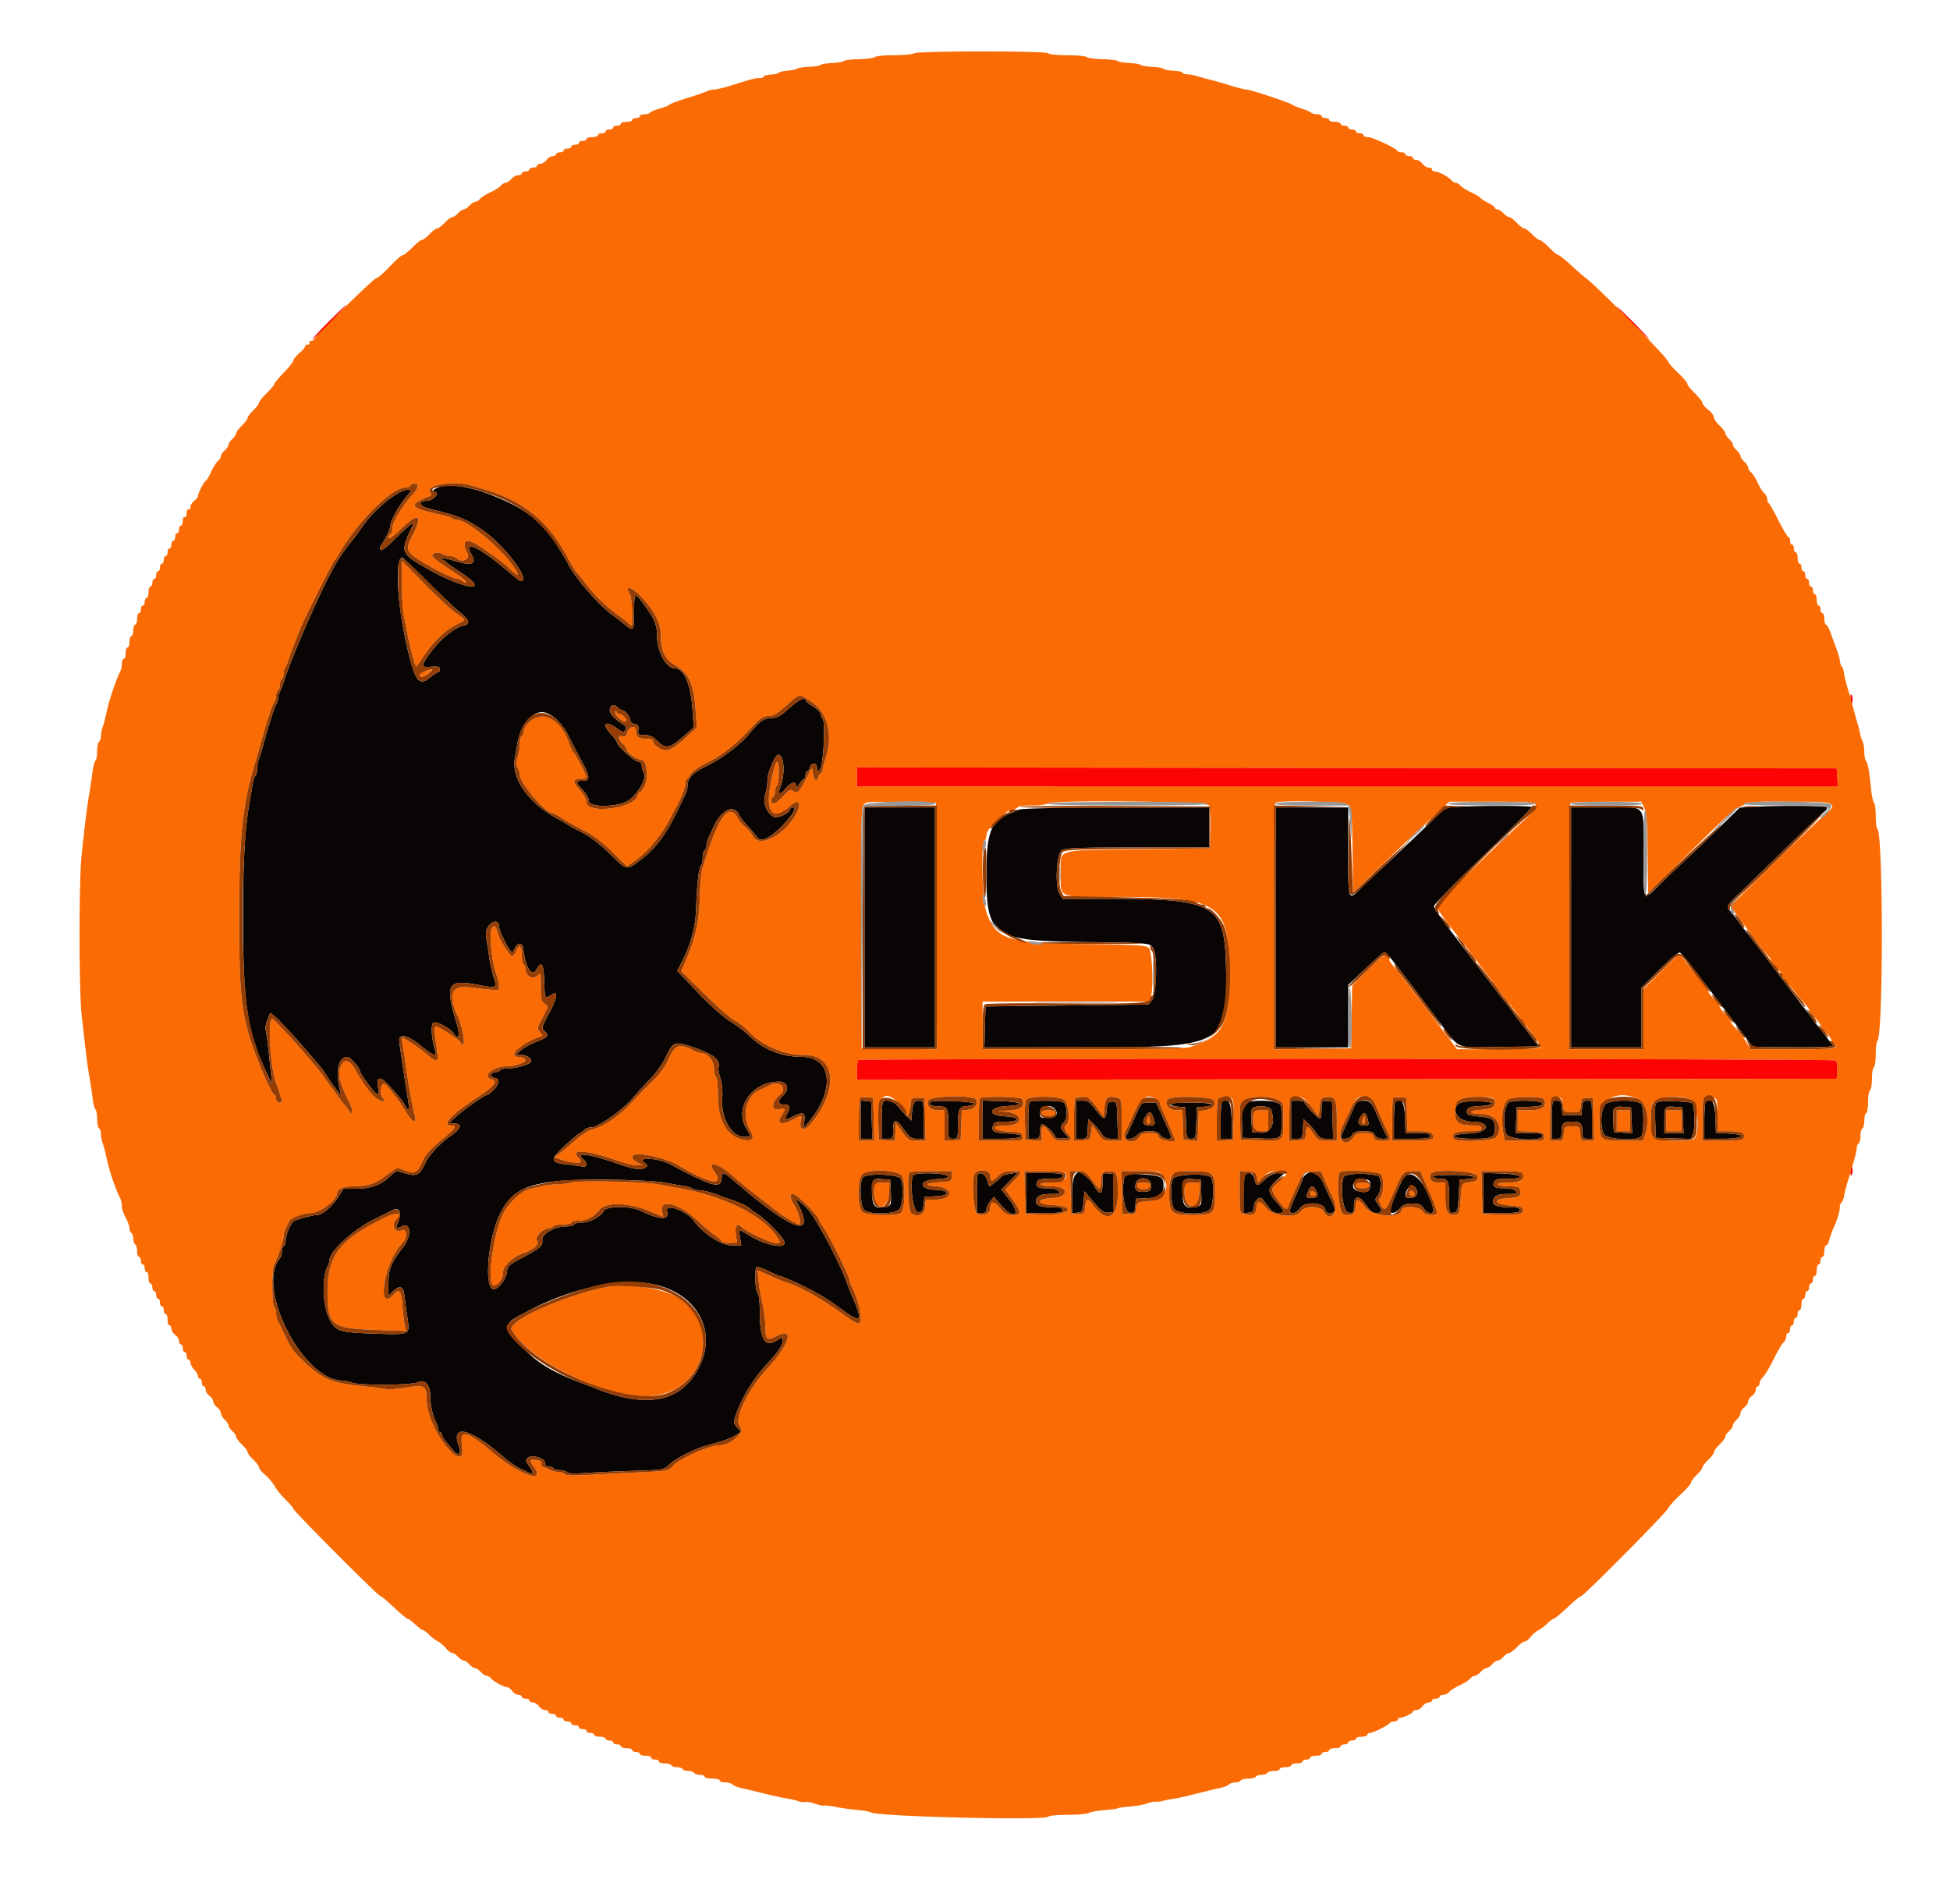 <?xml version="1.0" encoding="UTF-8"?>
<svg data-bbox="20.886 13.501 473.217 463.928" viewBox="0 0 512 499.906" height="499.906" width="512" xmlns="http://www.w3.org/2000/svg" data-type="color">
    <g>
        <path fill-rule="evenodd" fill="#080504" d="M114.566 128.192c-1.098.608-1.116.682-.25 1.019 1.134.441-.731 2.289-2.31 2.289-2.28 0-2.028 1.364.363 1.965 8.287 2.082 9.685 2.634 14.132 5.581 4.827 3.199 11.526 11.36 10.824 13.188-.279.728-.774.479-3.202-1.606-7.982-6.855-12.691-9.182-10.373-5.128 1.524 2.666.241 3.169-4.454 1.745-2.414-.733-4.948-1.02-3.305-.375.408.16.997.546 1.309.859.312.312 2.06 1.54 3.884 2.728 7.803 5.084 1.152 4.512-8.184-.704-8.055-4.5-8.086-4.578-4.619-11.878.578-1.217-1.141.095-4.388 3.349-2.403 2.408-3.843 3.518-4.076 3.142-.198-.32-.172-.815.058-1.099 1.035-1.279 2.525-4.386 2.525-5.264 0-1.256 2.233-5.275 4.168-7.502 1.217-1.401 1.36-1.78.716-1.904-2.284-.44-9.159 5.051-12.401 9.903a54.664 54.664 0 0 1-2.451 3.334c-3.277 4.048-4.754 6.492-7.981 13.201-3.555 7.393-8.382 18.853-9.792 23.249-.435 1.356-1.008 2.857-1.275 3.334-.266.478-.484 1.276-.484 1.775 0 .499-.179 1.121-.397 1.382-.219.261-.808 1.825-1.309 3.475-.502 1.65-1.084 3.563-1.295 4.25-.211.688-.658 2.262-.993 3.5-.336 1.238-.812 2.767-1.058 3.399-.246.631-.448 1.799-.448 2.595 0 .796-.201 1.571-.447 1.723-.246.152-.575 1.122-.731 2.155a252.542 252.542 0 0 1-.811 4.878c-1.235 7.005-1.701 15.471-1.693 30.75.012 22.159 1.173 29.659 6.232 40.25l1.434 3-.252-2.25c-.138-1.238-.458-4.223-.711-6.634-.252-2.411-.595-4.813-.762-5.338-.167-.525.041-1.778.462-2.785l.765-1.831 1.411 1.169c1.727 1.43 11.305 12.213 12.63 14.218.527.798 1.243 1.899 1.591 2.447.348.548 1.174 1.673 1.836 2.5l1.203 1.504-.379-1.5c-1.284-5.074-.458-8.75 1.966-8.75.669 0 3.256 2.942 3.256 3.702 0 .649 3.736 5.742 4.419 6.024.522.216.597-.152.34-1.673-.5-2.96.517-3.123 2.944-.474 2.594 2.833 3.573 4.068 4.299 5.424.919 1.718 1.083.872.496-2.566-.678-3.979-2.062-13.349-2.168-14.687-.16-2.005 2.177-1.487 5.548 1.229 3.452 2.783 4.431 3.135 3.886 1.396-.943-3.004-1.211-6.632-.54-7.308.66-.665 4.595 1.427 5.53 2.939 1.159 1.876 1.586.27.7-2.631-3.255-10.666-2.537-11.871 6.082-10.202 4.365.846 4.509.763 3.59-2.071-.419-1.294-.937-3.59-1.15-5.102a216.117 216.117 0 0 0-.746-4.864c-.269-1.588-.153-2.429.467-3.375 1.011-1.544 2.803-1.707 2.803-.256 0 1.579 3.177 7.685 3.62 6.958.071-.117.38-.663.684-1.213.77-1.389 1.918-1.251 2.084.25.559 5.079 2.237 7.74 3.492 5.536 1.349-2.37 1.858-1.58 2.014 3.129.159 4.758.117 4.679 1.874 3.527 1.911-1.252 1.642.658-.718 5.085-1.916 3.593-1.933 3.674-.985 4.532 1.196 1.083.67 1.669-2.565 2.858-1.238.455-2.904 1.391-3.703 2.08L135.344 277h1.478c1.412 0 2.678.754 2.678 1.593 0 .722-3.594 1.907-5.782 1.907-1.187 0-2.298.225-2.468.5-.17.275-.746.5-1.28.5-.533 0-.97.337-.97.75s.345.75.766.75c1.43 0 1.408 1.514-.045 3.03-.774.808-1.603 1.47-1.842 1.47-.637 0-5.817 3.617-8.129 5.677-1.995 1.777-1.997 1.781-.655 1.802 2.483.039 2.087 1.313-1.095 3.523-2.507 1.741-5.421 4.862-6.242 6.683-1.542 3.423-2.391 3.847-5.648 2.822-2.105-.663-2.166-.649-3.75.884-2.285 2.211-5.011 3.202-8.876 3.227l-3.316.02-1.392 2.2c-1.571 2.483-4.15 4.651-5.573 4.684-1.234.029-5.269 1.116-6.086 1.641-.829.531-2.117 3.646-2.117 5.119 0 .637-.225 1.298-.5 1.468-.275.17-.5.813-.5 1.43 0 .616-.186 1.334-.413 1.595-6.622 7.615 5.899 32.225 16.395 32.225.524 0 1.557.23 2.296.511 2.049.779 15.666.724 17.406-.07 1.978-.904 3.316.691 3.316 3.954 0 2.185.622 4.864 1.561 6.723.242.478.439 1.209.439 1.625 0 .416.225.757.5.757s.5.281.501.625c0 .344.506 1.225 1.125 1.958.618.733 1.537 1.827 2.042 2.432 1.227 1.466 2.061.653 1.323-1.289-2.229-5.862 2.783-4.839 11.009 2.248 1.787 1.54 3.925 3.102 4.75 3.471.825.37 1.916.886 2.424 1.148 1.432.739 1.545.119.296-1.634-1.071-1.505-1.087-1.637-.263-2.239 1.2-.878 4.613.26 4.396 1.465-.095.529.202.815.846.815.545 0 1.131.225 1.301.5.17.275.926.5 1.68.5.753 0 1.613.243 1.91.54.353.353 1.991.432 4.725.229 2.302-.172 7.898-.425 12.435-.564 8.237-.253 8.252-.255 9.75-1.677 1.702-1.616 6.463-4.059 9.625-4.937 5.151-1.432 6.212-1.805 7.683-2.7l1.562-.949-1.054-1.122c-.856-.91-.97-1.398-.61-2.595 1.327-4.41 4.724-10.123 8.31-13.975 2.99-3.211 4.234-5.021 4.234-6.155v-1.061l-1.734 1.023c-2.962 1.747-4.266-.527-4.266-7.441 0-2.633-.23-4.646-.569-4.985-.627-.627-.894-6.33-.323-6.904.198-.198 1.57.232 3.05.956 1.481.724 2.85 1.317 3.044 1.317.194 0 1.409.463 2.7 1.03 5.535 2.428 9.057 4.412 13.037 7.345 5.861 4.319 6.275 3.902 3.216-3.239a75.096 75.096 0 0 1-1.369-3.5c-1.743-4.853-7.364-15.578-9.728-18.563-1.443-1.822-4.075-3.917-3.452-2.748 5.486 10.302-.707 8.271-16.551-5.427-2.451-2.119-3.055-2.316-3.055-.998 0 3.425-1.981 2.956-13.562-3.212-3.131-1.667-8.898-1.992-6.69-.377.855.625.891.796.25 1.201-1.284.811-3.092.544-8-1.182-7.028-2.473-10.669-2.839-8.248-.83 1.167.969.939 2.058-.375 1.786-.619-.128-2.403-.372-3.965-.541-4.53-.491-4.628-1.218-.654-4.876 1.864-1.715 3.633-3.211 3.932-3.324.299-.113.845-.507 1.214-.875.368-.369 1.187-.67 1.82-.67 1.842 0 8.308-4.568 11.025-7.789 1.374-1.629 3.517-3.973 4.763-5.211 1.247-1.238 2.985-3.767 3.867-5.625 1.857-3.913 2.306-4.056 7.34-2.342 5.114 1.741 7.119 3.396 6.434 5.31-.117.325.106 1.563.496 2.75.443 1.346.627 3.378.492 5.407-.348 5.19 2.463 10 5.844 10 1.796 0 1.799-.013.519-2.113-3.349-5.493 1.403-12.387 8.539-12.387 2.299 0 2.826 2.06.959 3.75-1.363 1.234-1.264 2.25.22 2.25 1.638 0 1.919.618 1.046 2.3-.957 1.845-.738 1.958 1.561.804 2.541-1.275 3.161-.993 2.852 1.301l-.248 1.845 1.265-1.483c7.171-8.412 6.322-17.259-1.658-17.275-5.391-.01-10.018-1.861-13.788-5.514-1.1-1.066-3.382-2.791-5.072-3.833-1.809-1.116-5.288-4.222-8.462-7.554l-5.39-5.659 1.319-2.606c2.318-4.578 3.521-9.219 3.648-14.076.149-5.727.725-10.702 1.278-11.044.236-.146.429-1.026.429-1.956 0-.93.225-1.83.5-2 .275-.17.5-.749.5-1.286 0-.538.206-1.368.458-1.846.252-.477.82-1.701 1.262-2.719 2.031-4.674 5.355-6.396 6.805-3.524.382.756 1.376 2.073 2.21 2.926.833.853 1.866 2.069 2.296 2.703.629.929 1.051 1.084 2.179.801 2.727-.685 9.61-8.305 7.502-8.305-.392 0-.714.169-.715.375-.011 1.131-3.423 2.68-4.48 2.033-1.855-1.136-2.751-3.656-2.088-5.87.314-1.047.571-2.599.571-3.447 0-1.449.404-2.788 1.647-5.466 2.013-4.338 3.61 2.084 1.745 7.016-.766 2.024-.13 2.218 1.382.422 1.451-1.725 2.719-2.043 2.739-.688.01.645.237.514.866-.5.469-.756 1.026-1.375 1.237-1.375.211 0 .384-.45.384-1s.199-1 .442-1 .559-.45.703-1c.144-.55.62-1 1.058-1 .464 0 .797.418.797 1 0 1.711.873 1.096 1.241-.875.662-3.539.854-11.23.295-11.789-.295-.295-.536-.888-.536-1.318 0-.43-.9-1.338-2-2.018-1.1-.68-2-1.408-2-1.618 0-1.046-1.892-.124-4.345 2.118-2.054 1.877-3.13 2.504-4.32 2.518-2.205.024-3.427.828-5.803 3.818-2.465 3.102-7.576 6.956-12.032 9.073-3.226 1.533-4.5 3.005-4.5 5.197 0 .499-.201 1.298-.447 1.776-.247.477-1.196 2.443-2.111 4.368-2.891 6.084-5.85 10.101-9.41 12.775-4.155 3.121-3.81 3.178-8.461-1.4-2.61-2.569-5.096-4.463-7.379-5.621-1.893-.961-3.555-1.861-3.692-2-.137-.14-1.262-.798-2.5-1.462-7.833-4.206-12.383-10.702-11.29-16.118.186-.921.453-2.461.595-3.424.698-4.749 3.579-8.5 6.529-8.5 2.23 0 5.182 2.652 6.956 6.25.949 1.925 2.51 4.925 3.468 6.667 2.207 4.014 2.258 5.083.242 5.083-1.896 0-1.885.449.063 2.487.859.899 1.562 2.17 1.562 2.824 0 1.702 7.028 1.718 10.076.024 2.561-1.423 5.262-5.979 4.381-7.389-.32-.513-.582-1.385-.582-1.939 0-.656-.331-1.007-.951-1.007-.919 0-5.549-4.239-5.549-5.081 0-.229-.812-1.315-1.804-2.413-2.291-2.535-1.209-3.386 1.687-1.326 1.662 1.183 1.88 1.227 2.306.464.347-.62.235-.98-.426-1.368-2.305-1.352-3.807-2.962-3.664-3.928.196-1.325 1.085-1.592 2.057-.62.425.424.979.772 1.231.772.714 0 2.113 1.74 2.113 2.63 0 .449.493.87 1.125.96.899.128 1.096.436.981 1.535-.133 1.271-.008 1.375 1.649 1.375 1.204 0 2.155.371 2.894 1.13 2.733 2.806 3.463 2.648 8.552-1.845l1.45-1.281-.314-4.627c-.454-6.701-2.241-10.877-4.653-10.877-2.254 0-4.663-4.43-4.676-8.601-.009-2.804-.606-4.291-3.108-7.738-2.782-3.835-2.9-3.785-2.9 1.226 0 5.264-.147 5.506-2.274 3.727a77.596 77.596 0 0 0-3.706-2.856c-3.237-2.326-9.136-9.089-11.129-12.76-5.806-10.689-9.9-14.408-20.391-18.522-6.252-2.452-11.957-3.157-14.434-1.784m-2.388 24.433c3.343 3.369 7.145 6.98 8.45 8.025 2.698 2.161 2.992 3.251.985 3.652-2.202.441-5.941 3.461-8.373 6.765-2.834 3.85-2.833 4.237.01 4.011 1.804-.143 2.25-.02 2.25.622 0 .44-.208.8-.462.8s-1.15.58-1.992 1.288c-2.976 2.504-4.061 1.158-6.076-7.538-2.689-11.602-3.388-23.75-1.366-23.75.273 0 3.232 2.756 6.574 6.125m270.242 59.243-2.831.179-6.919 6.649c-3.806 3.657-8.255 7.866-9.886 9.352a207.764 207.764 0 0 0-5.017 4.732c-3.914 3.875-3.767 4.228-3.767-9.046V212h-19v63h19v-16.379l4.551-4.311c2.502-2.37 4.712-4.31 4.909-4.31.586 0 .707.153 13.765 17.419 6.466 8.55 4.417 7.631 16.651 7.467l10.098-.136-2.239-3c-1.231-1.65-2.522-3.337-2.869-3.75-.347-.413-1.179-1.538-1.849-2.5-.67-.962-1.342-1.863-1.493-2-.151-.137-1.302-1.6-2.558-3.25l-6.284-8.25c-2.2-2.887-5.391-7.082-7.091-9.322-1.7-2.239-3.091-4.386-3.091-4.771 0-.385 5.829-6.315 12.952-13.178 7.124-6.864 12.848-12.648 12.721-12.854-.225-.364-14.035-.369-19.753-.007m77.345.005-2.985.183-5.765 5.632c-3.171 3.098-7.213 6.967-8.984 8.597a310.054 310.054 0 0 0-6.384 6.09c-4.341 4.285-4.147 4.651-4.147-7.834 0-14.086 1.208-12.541-9.803-12.541H412.5v63H431v-15.692l4.709-4.709c2.59-2.59 5.005-4.611 5.366-4.491.361.121 4.823 5.757 9.915 12.526l9.26 12.308 10.686.029c8.474.023 10.588-.1 10.209-.596-.263-.344-1.246-1.637-2.186-2.875s-1.832-2.363-1.983-2.5c-.151-.137-.815-1.038-1.476-2s-1.33-1.863-1.486-2c-.156-.137-2.315-2.95-4.799-6.25-7.5-9.965-10.944-14.487-11.236-14.75-.152-.137-.823-1.037-1.49-2-.666-.963-1.612-2.186-2.1-2.719-1.256-1.37-1.358-1.204 3.723-6.093 2.536-2.441 8.026-7.776 12.2-11.856 4.173-4.08 8.064-7.751 8.646-8.159.582-.408.929-.951.771-1.207-.272-.44-13.335-.501-19.964-.093M227 243.5V275h18.5v-63H227v31.5m40.5-30.898c-.687.294-1.925.825-2.75 1.181-4.652 2.008-5.75 5.008-5.75 15.717 0 16.405 1.618 17.526 25.75 17.843 17.69.232 17.381.199 18.164 1.919 1.028 2.255.743 11.754-.396 13.238l-.96 1.25-21.404.25-21.404.25-.142 5.375-.142 5.375h25.26c38.334 0 38.758-.243 38.157-21.876-.434-15.604-3.121-17.124-30.28-17.124h-12.58l-.81-1.237c-1.254-1.914-.856-10.424.537-11.476.85-.642 3.834-.758 19.875-.771l18.875-.016V212l-24.375.034c-16.1.022-24.799.215-25.625.568M226 293.967V299h3.036l-.143-4.875-.143-4.875-1.375-.158-1.375-.158v5.033m5.833-4.634c-.183.184-.333 2.434-.333 5V299h1.5c1.441 0 1.5-.087 1.5-2.22 0-3.129.697-3.204 2.783-.301 1.566 2.18 2.041 2.521 3.514 2.521h1.703v-5c0-4.99-.003-5-1.24-5-1.288 0-1.584.595-1.873 3.75l-.137 1.5-1.25-1.277a53.447 53.447 0 0 1-2.372-2.625c-1.049-1.261-3.021-1.788-3.795-1.015m12.529-.029c-.675.676.245 1.196 2.114 1.196 2.321 0 2.524.406 2.524 5.041 0 3.356.037 3.459 1.25 3.459 1.199 0 1.25-.127 1.257-3.125.01-4.689.278-5.294 2.419-5.473 1.003-.084 1.824-.377 1.824-.652 0-.561-10.848-.986-11.388-.446M258 293.982V299h5.042c5.904 0 7.054-1.136 1.418-1.401-3.58-.169-4.212-.517-3.726-2.049.29-.913.724-1.05 3.341-1.05 3.983 0 3.818-1.185-.195-1.399-4.864-.259-4.346-2.466.633-2.699 4.901-.23 3.676-1.131-1.76-1.295l-4.753-.143v5.018m12.333-4.649c-.183.184-.333 2.434-.333 5V299h1.5c1.376 0 1.5-.142 1.5-1.72 0-.947.227-1.862.506-2.033.529-.328 3.171 2.033 3.551 3.173.139.418.827.6 1.879.495l1.659-.165-1.048-1.202c-1.247-1.43-1.281-1.743-.297-2.727 1.264-1.264 1.001-5.137-.375-5.506-1.53-.41-8.127-.396-8.542.018M282.5 294v5h1.474c1.423 0 1.479-.089 1.625-2.596l.151-2.596 1.294 1.221c.712.672 1.694 1.84 2.183 2.596.684 1.059 1.281 1.375 2.599 1.375h1.71l-.143-4.875c-.142-4.829-.155-4.875-1.393-4.875-1.099 0-1.269.242-1.408 2-.235 2.966-.691 3.006-2.794.248-1.627-2.132-2.154-2.498-3.602-2.498H282.5v5m38.354-4.688c-.195.195-.354 2.455-.354 5.021V299h3.036l-.143-4.875c-.142-4.85-.957-6.394-2.539-4.813m5.969.322c-.727.533-.843 1.318-.72 4.875l.147 4.241 3.998.148c6.384.237 6.252.336 6.252-4.67 0-4.105-.045-4.27-1.283-4.74-1.84-.7-7.368-.603-8.394.146M339 294v5h1.474c1.423 0 1.479-.089 1.625-2.596l.151-2.596 1.294 1.221c.712.672 1.694 1.84 2.183 2.596.684 1.059 1.281 1.375 2.599 1.375h1.71l-.143-4.875-.143-4.875-1.375-.158c-1.316-.152-1.375-.063-1.375 2.041 0 1.21-.153 2.353-.339 2.539-.337.338-4.12-3.582-4.147-4.297-.008-.206-.802-.375-1.764-.375H339v5m16.542-3.375c-.386.894-1.341 3.037-2.122 4.763-1.715 3.788-1.706 3.612-.188 3.612.721 0 1.455-.415 1.768-1 .424-.792 1.047-1 3-1s2.576.208 3 1c.358.668 1.047 1 2.079 1 1.146 0 1.425-.161 1.085-.625-.252-.344-1.223-2.425-2.158-4.625-1.899-4.47-2.133-4.732-4.259-4.742-1.221-.007-1.634.296-2.205 1.617m10.812-1.313c-.195.195-.354 2.455-.354 5.021V299h4.75c3.889 0 4.75-.136 4.75-.75 0-.589-.692-.75-3.23-.75h-3.23l-.145-4.125c-.143-4.078-1.06-5.544-2.541-4.063m17.271.193c-3.065 1.26-1.073 4.995 2.664 4.995 5.341 0 4.951 2.882-.419 3.104-5.711.236-5.097 1.396.738 1.396 5.18 0 5.896-.332 5.884-2.725-.011-2.326-.537-2.743-3.91-3.095-3.288-.344-3.767-.615-3.289-1.862.214-.556 1.159-.814 3.377-.92 1.694-.082 3.08-.373 3.08-.648 0-.648-6.656-.849-8.125-.245m12.801-.17c-1.402.372-1.989 5.618-.938 8.382.597 1.572 9.512 2.071 9.512.533 0-.596-.725-.75-3.523-.75h-3.523l.148-3.375.148-3.375 3.375-.148c2.552-.112 3.375-.325 3.375-.875 0-.711-6.29-.999-8.574-.392M407.5 294v5h1.25c1.048 0 1.25-.236 1.25-1.459 0-2.569.427-3.041 2.75-3.041s2.75.472 2.75 3.041c0 1.223.202 1.459 1.25 1.459H418v-5c0-4.967-.008-5-1.22-5-1.048 0-1.241.263-1.375 1.875l-.155 1.875h-5l-.155-1.875c-.134-1.612-.327-1.875-1.375-1.875-1.212 0-1.22.033-1.22 5m14.051-4.051c-1.209 1.209-1.473 5.578-.471 7.777.658 1.444 8.511 1.983 9.82.674.716-.716.805-7.302.113-8.395-.837-1.325-8.151-1.367-9.462-.056m13.806-.625c-.788.226-.877.796-.75 4.841l.143 4.585 4.63.144 4.63.144.538-1.394c.581-1.503.408-7.354-.235-7.998-.45-.45-7.613-.707-8.956-.322m12.497-.012c-.195.195-.354 2.455-.354 5.021V299h4.792c5.606 0 6.676-1.139 1.313-1.398l-3.065-.149-.145-4.101c-.143-4.055-1.063-5.517-2.541-4.04m-149.338 2.813a272.174 272.174 0 0 1-2.089 4.594c-1.142 2.426-1.156 2.281.212 2.281.626 0 1.524-.45 1.995-1 .621-.725 1.475-1 3.107-1 1.709 0 2.401.241 2.875 1 .617.988 2.884 1.421 2.884.55 0-.248-.89-2.385-1.977-4.75l-1.977-4.3h-1.934c-1.852 0-1.983.111-3.096 2.625m8.759-2.161c.261.256 1.263.537 2.225.625l1.75.161.145 4.125c.141 3.99.185 4.125 1.355 4.125s1.214-.135 1.355-4.125l.145-4.125 1.75-.161c4.368-.401 2.314-1.089-3.25-1.089-3.67 0-5.768.178-5.475.464m-30.28 1.28c1.07 1.289.221 2.256-1.979 2.256-1.779 0-2.016-.137-2.016-1.167 0-1.954 2.672-2.683 3.995-1.089m56.702.047c1.342 3.5.077 6.318-2.747 6.116l-2.2-.157-.153-2.69c-.085-1.48-.036-2.999.109-3.375.388-1.013 4.596-.923 4.991.106m94.701 2.862.149 3.404-2.399-.154-2.398-.153-.153-2.69c-.217-3.801.003-4.146 2.523-3.964l2.13.154.148 3.403m13.5-.028.148 3.375H437v-3.167c0-3.758.121-3.924 2.732-3.732l2.018.149.148 3.375m-139.062-.654c.637 1.688.446 2.029-1.14 2.029-1.575 0-1.928-.821-.978-2.272 1.045-1.594 1.442-1.548 2.118.243m56.359.654c.286 1.215.181 1.375-.906 1.375-1.681 0-2.036-.798-1.036-2.325.922-1.406 1.447-1.149 1.942.95m-119.474 14.52c-.919 2.396.04 9.605 1.279 9.605 1.083 0 1.283-.267 1.5-2l.25-2 2.875-.15c2.06-.107 2.875-.348 2.875-.85s-.815-.743-2.875-.85c-4.623-.241-4.386-2.578.283-2.8 2.184-.103 3.097-.335 2.96-.75-.303-.915-8.801-1.106-9.147-.205m16.779 4.57v5.285h1.25c.892 0 1.25-.27 1.25-.945 0-.519.446-1.475.991-2.125l.99-1.18 1.801 2.125c3.451 4.073 5.491 2.706 2.191-1.468l-2.027-2.565 2.152-2.235 2.152-2.235-1.96.296c-1.077.163-2.09.481-2.25.707-.159.225-.959.923-1.776 1.551l-1.486 1.142-.556-1.659c-.366-1.092-.926-1.714-1.639-1.819-1.052-.155-1.083-.01-1.083 5.125m13 .035v5.25h4.75c3.889 0 4.75-.136 4.75-.75 0-.56-.6-.752-2.375-.757-3.226-.009-4.625-.448-4.625-1.451 0-1.46 1.114-2.042 3.911-2.042 2.354 0 2.629-.099 2.089-.75-.396-.477-1.5-.75-3.032-.75-2.541 0-3.167-.4-2.666-1.705.235-.612 1.041-.795 3.501-.795 2.508 0 3.197-.162 3.197-.75 0-.614-.861-.75-4.75-.75h-4.75v5.25m12 .033v5.283l1.375-.158c1.277-.147 1.393-.354 1.625-2.89l.25-2.732 2.457 2.882c1.98 2.323 2.709 2.853 3.75 2.732l1.293-.15v-10l-1.375-.158c-1.338-.154-1.375-.091-1.375 2.345 0 3.149-.613 3.556-1.993 1.324-3.596-5.819-6.007-5.208-6.007 1.522m13.73-4.132c-.855 3.407-.017 9.095 1.363 9.254 1.227.142 1.357-.009 1.5-1.75l.157-1.905 3-.144c3.388-.162 4.25-.85 4.25-3.39 0-2.214-.635-2.539-5.622-2.873-4.205-.283-4.382-.252-4.648.808m31.603-.818c-.183.184-.333 2.561-.333 5.284v4.949l1.334-.158c1.074-.127 1.346-.432 1.393-1.562.051-1.231.9-2.315 1.83-2.338.169-.005.931.892 1.693 1.992 1.071 1.545 1.712 2 2.818 2 1.817 0 1.8-.456-.096-2.557-2.742-3.039-2.786-3.774-.354-5.973l2.132-1.929-1.624-.02c-1.174-.015-2.165.469-3.583 1.749-2.051 1.854-2.201 1.832-2.733-.395-.313-1.306-1.65-1.869-2.477-1.042m15.767.267c-.33.33-.6.774-.6.987 0 .214-.644 1.8-1.432 3.525-2.202 4.828-2.318 5.388-1.113 5.388.562 0 1.391-.562 1.841-1.25 1.292-1.972 6.704-1.554 6.704.518 0 .447.486.732 1.25.732 1.514 0 1.579-.749.288-3.328-.53-1.057-1.47-3.103-2.09-4.547-1.179-2.749-3.257-3.616-4.848-2.025m10.132.543c-.869 3.462-.021 9.103 1.393 9.265 1.301.15 1.375.048 1.375-1.875 0-2.792 1.498-2.808 3.25-.033.881 1.396 1.613 2 2.423 2 1.734 0 1.908-.481.759-2.095-.958-1.345-.976-1.528-.235-2.346.965-1.067 1.098-5 .178-5.283-3.006-.924-8.878-.689-9.143.367m36.768 4.088v5.269h4.75c3.889 0 4.75-.136 4.75-.75 0-.56-.6-.752-2.375-.757-3.226-.009-4.625-.448-4.625-1.451 0-1.46 1.114-2.042 3.911-2.042 2.354 0 2.629-.099 2.089-.75-.396-.477-1.5-.75-3.032-.75-2.541 0-3.167-.4-2.666-1.705.235-.613 1.044-.795 3.543-.795 5.368 0 3.829-1.218-1.76-1.394l-4.585-.144v5.269M226.6 309.1c-1.02 1.02-.779 7.583.314 8.573 1.524 1.379 8.287 1.172 9.308-.284.898-1.282 1.067-6.415.26-7.922-.62-1.159-8.786-1.463-9.882-.367m81.418.367c-.807 1.507-.638 6.64.26 7.922 1.068 1.525 8.06 1.671 9.395.197 1.006-1.113 1.178-7.535.227-8.486-1.096-1.096-9.262-.792-9.882.367m60.628-.342c-.94 1.235-3.646 7.68-3.646 8.686 0 1.103 1.413.797 2.593-.561.845-.971 1.567-1.25 3.236-1.25 1.739 0 2.304.238 2.967 1.25 1.088 1.661 2.932 1.728 2.522.092-1.65-6.573-5.656-10.864-7.672-8.217m7.604-.125c.17.275 1.059.5 1.976.5 2.061 0 2.274.498 2.274 5.326 0 3.596.044 3.737 1.125 3.584 1.042-.148 1.143-.472 1.375-4.41l.25-4.25 1.875-.155c4.104-.34 1.583-1.095-3.655-1.095-3.559 0-5.419.178-5.22.5m-202 1.464c1.65.316 3.9.702 5 .857 1.1.155 2.214.483 2.475.73.261.247 1.033.449 1.715.449 1.139 0 3.305.566 5.81 1.519.55.209 1.787.65 2.75.981 2.132.732 4.163 1.649 4.5 2.032.137.156 1.29.991 2.56 1.855 2.652 1.805 6.94 6.387 6.94 7.417 0 1.72-5.386.543-9.551-2.086-2.498-1.577-2.517-1.57-2.141.782l.32 2h-2.577c-2.627 0-7.657-3.288-9.875-6.455-1.805-2.576-7.59-4.684-7.036-2.563.642 2.452-1.637 2.437-6.859-.046-2.826-1.343-9.034-1.331-9.757.019-.794 1.484-3.705 3.045-5.679 3.045-.982 0-1.925.225-2.095.5-.17.275-1.139.509-2.155.521-3.012.033-6.374 1.947-6.212 3.536.162 1.586-.421 2.102-5.332 4.716-3.501 1.864-3.814 2.16-3.962 3.75-.167 1.791-2.234 4.477-3.445 4.477-2.558 0-1.631-12.639 1.417-19.31 3.61-7.902 9.117-9.682 29.189-9.436 6.05.074 12.35.394 14 .71m59.647 2.646c.143 3.235.101 3.372-1.125 3.679-2.963.744-3.772.001-3.772-3.465 0-3.748.122-3.915 2.732-3.723l2.018.149.147 3.36m68.353-1.86c0 1.339-.182 1.517-1.689 1.661-2.086.2-2.787-.441-2.358-2.154.529-2.107 4.047-1.679 4.047.493m13.147 1.86c.143 3.235.101 3.372-1.125 3.679-2.963.744-3.772.001-3.772-3.465 0-3.748.122-3.915 2.732-3.723l2.018.149.147 3.36m44.353-1.867c0 1.63-.89 2.081-3.04 1.542-2.569-.645-1.463-3.414 1.272-3.184 1.596.135 1.768.294 1.768 1.642m11.65.357c1.242 1.242.728 2.9-.9 2.9-.825 0-1.5-.079-1.5-.175 0-2.015 1.457-3.668 2.4-2.725m-25.918.867c.837 1.564.611 2.033-.982 2.033-1.693 0-1.676.028-1.012-1.717.581-1.528 1.286-1.64 1.994-.316M105 318.783c0 .705-.243 1.737-.541 2.293-.681 1.273-.325 1.655.922.988 2.544-1.362 2.826 2.355.417 5.479-3.124 4.049-3.798 5.702-3.798 9.309v3.322l1.157-1.087c1.895-1.78 2.742-1.423 3.06 1.288.154 1.306.493 3.829.754 5.606.673 4.573.868 4.476-8.371 4.187-8.976-.281-10.161-.595-11.721-3.101-2.124-3.413-2.572-11.335-.83-14.685.248-.478.457-1.153.463-1.5.047-2.39 6.414-8.161 11.988-10.865 1.787-.867 3.588-1.775 4-2.017 1.493-.878 2.5-.563 2.5.783m68.574 18.918c9.977 3.092 14.372 12.139 10.159 20.91-4.559 9.491-13.639 11.436-27.483 5.887-.55-.22-2.35-.91-4-1.533-8.004-3.02-12.157-5.725-16.24-10.575-3.987-4.737-3.98-4.755 3.474-8.604 12.021-6.209 25.769-8.663 34.09-6.085" data-color="1"/>
        <path fill-rule="evenodd" fill="#fb6b04" d="M240 14c-.412.267-2.786.488-5.275.492-2.489.005-4.739.218-5 .475-.261.256-2.162.516-4.225.576-2.062.06-3.864.28-4.003.49-.139.209-1.489.44-3 .514-1.511.074-2.861.299-3 .5-.139.201-1.489.421-3 .489s-2.972.292-3.247.497c-.275.206-1.4.443-2.5.527-1.1.085-2.119.32-2.265.524-.146.203-1.102.426-2.125.495s-1.86.304-1.86.523c0 .219-.49.398-1.09.398-1.124 0-1.847.189-7.476 1.958-1.823.573-3.795 1.042-4.381 1.042-.587 0-1.457.205-1.935.455-.477.25-2.841 1.066-5.252 1.812-2.411.746-4.486 1.523-4.612 1.726-.125.204-1.252.657-2.504 1.007-1.252.35-2.396.831-2.542 1.069-.147.237-.816.431-1.488.431-.671 0-1.22.225-1.22.5s-.45.5-1 .5-1 .225-1 .5-.675.5-1.5.5-1.5.225-1.5.5-.45.5-1 .5-1 .225-1 .5-.45.5-1 .5-1 .225-1 .5-.45.5-1 .5-1 .225-1 .5-.675.5-1.5.5-1.5.225-1.5.5-.45.5-1 .5-1 .225-1 .5-.45.5-1 .5-1 .225-1 .5-.45.5-1 .5-1 .225-1 .5-.45.5-1 .5-1 .225-1 .5-.4.5-.89.5c-.489 0-1.214.45-1.61 1-.396.55-1.121 1-1.61 1-.49 0-.89.225-.89.5s-.45.5-1 .5-1 .225-1 .5-.45.5-1 .5-1 .225-1 .5-.415.5-.923.5c-.507 0-1.329.45-1.827 1s-1.18 1-1.516 1c-.336 0-.901.349-1.255.775-.353.426-1.581 1.202-2.729 1.725-1.148.523-2.376 1.299-2.729 1.725-.354.426-.919.775-1.255.775-.336 0-1.018.45-1.516 1s-1.173 1-1.5 1c-.327 0-1.002.45-1.5 1s-1.166 1-1.484 1c-.318 0-1.226.675-2.016 1.5s-1.69 1.5-2 1.5c-.31 0-1.21.675-2 1.5s-1.687 1.5-1.992 1.5c-.305 0-1.434.9-2.508 2s-2.207 2-2.518 2c-.31 0-1.841 1.35-3.401 3-1.56 1.65-3.132 3-3.492 3-.652 0-15.936 15.046-16.256 16.001-.091.275-.498.499-.904.499s-.599.225-.429.5c.17.275-.079.5-.554.5-.474 0-.729.134-.566.297.164.163-.474.974-1.416 1.802-.943.827-1.714 1.768-1.714 2.09 0 .322-1.125 1.747-2.5 3.166-1.375 1.419-2.5 2.774-2.5 3.011 0 .237-.9 1.31-2 2.384-1.1 1.074-2 2.203-2 2.508 0 .305-.675 1.202-1.5 1.992s-1.5 1.69-1.5 2c0 .31-.675 1.21-1.5 2s-1.5 1.698-1.5 2.016c0 .318-.45.986-1 1.484s-1 1.173-1 1.5c0 .327-.45 1.002-1 1.5s-1 1.18-1 1.516c0 .336-.349.901-.775 1.255-.426.353-1.213 1.605-1.748 2.78-.536 1.176-1.186 2.269-1.444 2.429-.576.356-2.033 3.213-2.033 3.986 0 .31-.45.888-1 1.284s-1 1.134-1 1.64c0 .505-.225.78-.5.61-.285-.176-.5.255-.5 1s-.215 1.176-.5 1c-.284-.175-.5.245-.5.97 0 .704-.225 1.28-.5 1.28s-.5.45-.5 1-.225 1-.5 1-.5.45-.5 1-.225 1-.5 1-.5.45-.5 1-.225 1-.5 1-.5.45-.5 1-.225 1-.5 1-.5.45-.5 1-.225 1-.5 1-.5.45-.5 1-.225 1-.5 1-.5.45-.5 1-.225 1-.5 1-.5.45-.5 1-.225 1-.5 1-.5.675-.5 1.5-.225 1.5-.5 1.5-.5.45-.5 1-.225 1-.5 1-.5.45-.5 1-.225 1-.5 1-.5.675-.5 1.5-.225 1.5-.5 1.5-.5.675-.5 1.5-.225 1.5-.5 1.5-.5.675-.5 1.5-.225 1.5-.5 1.5-.5.675-.5 1.5-.225 1.5-.5 1.5-.5.566-.5 1.257-.208 1.647-.463 2.125c-.995 1.865-2.903 7.515-3.502 10.368-.347 1.65-.834 3.517-1.083 4.149-.248.631-.452 1.687-.452 2.345 0 .658-.225 1.336-.5 1.506-.275.17-.5 1.295-.5 2.5s-.193 2.31-.429 2.456c-.235.145-.581 1.453-.767 2.904-.187 1.452-.569 3.99-.849 5.64-.575 3.387-1.219 8.547-2.028 16.25-.727 6.924-.72 35.335.01 42 1.066 9.734 1.506 13.237 2.041 16.25.292 1.65.67 4.185.84 5.634.169 1.449.504 2.756.745 2.905.24.148.437 1.256.437 2.461 0 1.205.225 2.33.5 2.5.275.17.5.848.5 1.506s.2 1.714.444 2.345c.244.632.708 2.387 1.031 3.899.779 3.649 2.238 7.974 3.583 10.618.243.478.442 1.427.442 2.11 0 .683.45 2.043 1 3.022.55.979 1 2.21 1 2.736 0 .525.225 1.094.5 1.264.275.17.5.845.5 1.5s.225 1.33.5 1.5c.275.17.5.971.5 1.78 0 .808.225 1.47.5 1.47s.5.45.5 1 .225 1 .5 1 .5.45.5 1 .225 1 .5 1 .5.675.5 1.5.225 1.5.5 1.5.5.45.5 1 .225 1 .5 1 .5.45.5 1 .225 1 .5 1 .5.45.5 1 .225 1 .5 1 .5.45.5 1 .225 1 .5 1 .5.675.5 1.5.225 1.5.5 1.5.5.4.5.89c0 .489.45 1.214 1 1.61.55.396 1 1.121 1 1.61 0 .49.225.89.5.89s.5.45.5 1 .225 1 .5 1 .5.45.5 1 .225 1 .5 1 .5.347.5.771c0 .424.45 1.254 1 1.844.55.591 1 1.369 1 1.729 0 .361.225.656.5.656s.5.45.5 1 .225 1 .5 1 .5.4.5.89c0 .489.45 1.214 1 1.61.55.396 1 1.071 1 1.5 0 .429.45 1.104 1 1.5.55.396 1 1.086 1 1.533 0 .447.45 1.219 1 1.717s1 1.173 1 1.5c0 .327.45 1.002 1 1.5s1 1.166 1 1.484c0 .318.675 1.226 1.5 2.016s1.5 1.69 1.5 2c0 .31.675 1.21 1.5 2s1.5 1.704 1.5 2.03c0 .326.754 1.24 1.677 2.031.922.792 2.028 2.114 2.458 2.939.431.825 1.701 2.389 2.824 3.476 1.122 1.088 2.041 2.168 2.041 2.402 0 .559 22.235 22.868 22.808 22.884.243.007 1.866 1.357 3.606 3 1.74 1.644 3.347 2.988 3.572 2.988.225 0 1.131.675 2.014 1.5.883.825 1.797 1.5 2.03 1.5.234 0 .958.534 1.611 1.186.652.652 1.727 1.476 2.388 1.829.661.354 1.616 1.171 2.123 1.814.506.644 1.207 1.171 1.557 1.171.35 0 1.043.45 1.541 1s1.173 1 1.5 1c.327 0 1.002.45 1.5 1s1.173 1 1.5 1c.327 0 1.002.45 1.5 1s1.18 1 1.516 1c.336 0 .888.333 1.225.74.689.829 3.363 2.26 4.225 2.26.31 0 .888.45 1.284 1s1.121 1 1.61 1c.49 0 .89.225.89.5s.45.5 1 .5 1 .225 1 .5.4.5.89.5c.489 0 1.214.45 1.61 1 .396.55 1.121 1 1.61 1 .49 0 .89.225.89.5s.45.5 1 .5 1 .225 1 .5.45.5 1 .5 1 .225 1 .5.45.5 1 .5 1 .225 1 .5.45.5 1 .5 1 .225 1 .5.45.5 1 .5 1 .225 1 .5.45.5 1 .5 1 .225 1 .5.675.5 1.5.5 1.5.225 1.5.5.45.5 1 .5 1 .225 1 .5.45.5 1 .5 1 .225 1 .5.675.5 1.5.5 1.5.225 1.5.5.45.5 1 .5 1 .225 1 .5.675.5 1.5.5 1.5.225 1.5.5.45.5 1 .5 1 .225 1 .5.662.5 1.47.5c.809 0 1.61.225 1.78.5.17.275.845.5 1.5.5s1.33.225 1.5.5c.17.275.845.5 1.5.5s1.33.225 1.5.5c.17.275.858.5 1.53.5.671 0 1.22.225 1.22.5s.9.5 2 .5 2 .225 2 .5.63.5 1.4.5c.77 0 1.652.252 1.96.56.308.308 1.421.747 2.475.977 1.053.229 2.815.642 3.915.917 3.913.978 6.522 1.559 8.095 1.802.878.135 2.115.438 2.75.673.635.235 1.434.329 1.776.209.341-.12 1.466.069 2.5.421 1.033.352 2.217.59 2.629.531.412-.06 1.875.119 3.25.397s3.814.619 5.42.757c1.605.139 3.18.422 3.5.629 1.674 1.088 45.49 2.167 46.511 1.146.285-.285 2.626-.519 5.202-.519 2.575 0 5.106-.226 5.623-.503.517-.277 2.307-.604 3.978-.727 1.671-.123 3.216-.334 3.434-.469.218-.135 1.732-.352 3.364-.484 1.632-.131 3.623-.489 4.423-.796.8-.306 1.812-.513 2.25-.459.437.053 1.358-.061 2.045-.254a21.157 21.157 0 0 1 2.5-.511c1.349-.171 2.602-.453 7.25-1.628 1.65-.417 3.862-.937 4.915-1.154 1.054-.217 2.167-.647 2.475-.955.308-.308 1.064-.56 1.68-.56.617 0 1.26-.225 1.43-.5.17-.275 1.07-.5 2-.5.93 0 1.83-.225 2-.5.17-.275.845-.5 1.5-.5s1.33-.225 1.5-.5c.17-.275.971-.5 1.78-.5.808 0 1.47-.225 1.47-.5s.675-.5 1.5-.5 1.5-.225 1.5-.5.675-.5 1.5-.5 1.5-.225 1.5-.5.45-.5 1-.5 1-.225 1-.5.675-.5 1.5-.5 1.5-.225 1.5-.5.45-.5 1-.5 1-.225 1-.5.675-.5 1.5-.5 1.5-.225 1.5-.5.45-.5 1-.5 1-.225 1-.5.45-.5 1-.5 1-.225 1-.5.675-.5 1.5-.5 1.5-.225 1.5-.5.316-.5.703-.5c.833 0 4.974-2.085 5.214-2.625.091-.206.598-.375 1.125-.375s.958-.225.958-.5.293-.5.65-.5c.92 0 3.341-1.176 3.346-1.625.002-.206.404-.375.894-.375.489 0 1.214-.45 1.61-1 .396-.55 1.121-1 1.61-1 .49 0 .89-.225.89-.5s.45-.5 1-.5 1-.225 1-.5.422-.5.939-.5c.516 0 1.228-.349 1.582-.775.353-.426 1.581-1.202 2.729-1.725 1.148-.523 2.376-1.299 2.729-1.725.354-.426.919-.775 1.255-.775.336 0 1.018-.45 1.516-1s1.173-1 1.5-1c.327 0 1.002-.45 1.5-1s1.173-1 1.5-1c.327 0 1.002-.45 1.5-1s1.166-1 1.484-1c.318 0 1.226-.675 2.016-1.5s1.716-1.5 2.057-1.5c.341 0 1.035-.527 1.541-1.171.507-.643 1.462-1.46 2.123-1.814.661-.353 1.736-1.177 2.388-1.829.653-.652 1.384-1.186 1.625-1.186.241 0 1.862-1.344 3.602-2.988 1.74-1.643 3.373-2.993 3.628-3 .673-.018 22.001-21.537 22.765-22.969.355-.665 1.854-2.324 3.333-3.687 1.478-1.364 2.688-2.747 2.688-3.074 0-.327.675-1.242 1.5-2.032s1.5-1.677 1.5-1.97c0-.293.675-1.17 1.5-1.949.825-.779 1.5-1.692 1.5-2.03 0-.338.675-1.261 1.5-2.051.825-.79 1.5-1.698 1.5-2.016 0-.318.45-.986 1-1.484s1-1.173 1-1.5c0-.327.45-1.002 1-1.5s1-1.27 1-1.717c0-.447.45-1.137 1-1.533.55-.396 1-1.071 1-1.5 0-.429.45-1.104 1-1.5.55-.396 1-1.121 1-1.61 0-.49.225-.89.5-.89s.5-.367.5-.816c0-.449.404-1.181.897-1.625.494-.445 1.741-2.533 2.773-4.641 1.031-2.108 2.202-4.104 2.602-4.436.4-.333.728-1.027.728-1.543 0-.517.225-.939.5-.939s.5-.45.5-1 .225-1 .5-1 .5-.45.5-1 .225-1 .5-1 .5-.45.5-1 .225-1 .5-1 .5-.675.5-1.5.225-1.5.5-1.5.5-.45.5-1 .225-1 .5-1 .5-.45.5-1 .225-1 .5-1 .5-.45.5-1 .225-1 .5-1 .5-.675.5-1.5.225-1.5.5-1.5.5-.45.5-1 .225-1 .5-1 .5-.675.5-1.5.221-1.5.49-1.5c.27 0 .626-.619.79-1.375.165-.756.714-2.275 1.22-3.375.981-2.133 1.728-4.724 1.564-5.428-.054-.235.152-.73.46-1.101.307-.37.622-1.19.7-1.822.078-.632.486-2.274.909-3.649 1.893-6.167 2.367-7.924 2.367-8.778 0-.502.225-1.052.5-1.222.275-.17.5-1.07.5-2 0-.93.225-1.83.5-2 .275-.17.5-1.07.5-2 0-.93.225-1.83.5-2 .275-.17.5-1.52.5-3s.225-2.83.5-3c.275-.17.5-1.52.5-3s.225-2.83.5-3c.275-.17.5-1.713.5-3.43 0-1.716.211-3.334.469-3.595 1.512-1.533 1.512-53.917 0-55.45-.258-.261-.469-1.848-.469-3.525 0-1.678-.205-3.264-.456-3.525-.251-.261-.578-1.713-.728-3.225-.473-4.797-.905-7.236-1.367-7.725-.247-.261-.449-1.345-.449-2.408s-.212-2.329-.471-2.813c-.26-.485-.562-1.426-.673-2.093-.111-.666-.324-1.549-.472-1.961-.148-.412-.656-2.213-1.127-4a188.691 188.691 0 0 0-1.624-5.75c-.421-1.375-.849-3.162-.951-3.971-.102-.81-.364-1.597-.582-1.75-.219-.154-.425-.729-.459-1.279-.033-.551-.437-2.013-.898-3.25a459.324 459.324 0 0 1-1.6-4.375c-.419-1.169-.96-2.125-1.202-2.125-.243 0-.441-.675-.441-1.5s-.225-1.5-.5-1.5-.5-.45-.5-1-.225-1-.5-1-.5-.675-.5-1.5-.225-1.5-.5-1.5-.5-.45-.5-1-.225-1-.5-1-.5-.45-.5-1-.225-1-.5-1-.5-.45-.5-1-.225-1-.5-1-.5-.45-.5-1-.225-1-.5-1-.5-.675-.5-1.5-.225-1.5-.5-1.5-.5-.45-.5-1-.225-1-.5-1-.5-.45-.5-1-.192-1-.428-1c-.235 0-1.414-1.969-2.62-4.375-1.206-2.406-2.364-4.45-2.572-4.542-.209-.091-.38-.57-.38-1.063 0-.494-.349-1.187-.775-1.541-.426-.353-1.202-1.581-1.725-2.729-.523-1.148-1.299-2.376-1.725-2.729-.426-.354-.775-.919-.775-1.255 0-.336-.45-1.018-1-1.516s-1-1.173-1-1.5c0-.327-.45-1.002-1-1.5s-1-1.173-1-1.5c0-.327-.45-1.002-1-1.5s-1-1.166-1-1.484c0-.318-.675-1.226-1.5-2.016s-1.502-1.789-1.505-2.219c-.002-.429-.677-1.313-1.5-1.962-.822-.65-1.495-1.448-1.495-1.774 0-.326-.9-1.471-2-2.545-1.1-1.074-2-2.208-2-2.519 0-.311-1.125-1.63-2.5-2.932s-2.5-2.588-2.5-2.859c0-.813-18.631-19.725-21.544-21.867-.615-.453-2.396-2.004-3.957-3.448-1.562-1.444-3.055-2.625-3.318-2.625-.263 0-1.357-.9-2.431-2s-2.203-2-2.508-2c-.305 0-1.202-.675-1.992-1.5s-1.69-1.5-2-1.5c-.31 0-1.21-.675-2-1.5s-1.698-1.5-2.016-1.5c-.318 0-.986-.45-1.484-1s-1.208-1-1.577-1c-.37 0-.673-.199-.673-.443s-.778-.812-1.729-1.263c-.951-.452-1.864-1.04-2.03-1.309-.166-.268-1.264-.926-2.44-1.462-1.175-.535-2.427-1.322-2.78-1.748-.354-.426-.926-.775-1.271-.775-.345 0-.904-.333-1.241-.74-.728-.877-3.381-2.26-4.336-2.26-.37 0-.673-.225-.673-.5s-.4-.5-.89-.5c-.489 0-1.214-.45-1.61-1-.396-.55-1.121-1-1.61-1-.49 0-.89-.225-.89-.5s-.45-.5-1-.5-1-.225-1-.5-.431-.5-.958-.5c-.527 0-1.034-.169-1.125-.375-.312-.701-6.552-3.625-7.737-3.625-.649 0-1.18-.225-1.18-.5s-.45-.5-1-.5-1-.225-1-.5-.45-.5-1-.5-1-.225-1-.5-.45-.5-1-.5-1-.225-1-.5-.675-.5-1.5-.5-1.5-.225-1.5-.5-.45-.5-1-.5-1-.225-1-.5-.518-.5-1.15-.5c-.633 0-1.364-.198-1.625-.44-.261-.241-1.375-.721-2.475-1.065s-2.228-.804-2.506-1.023c-.726-.57-11.027-3.972-12.026-3.972-.46 0-2.216-.434-3.902-.965-1.686-.531-4.078-1.221-5.316-1.534a104.28 104.28 0 0 1-3.785-1.035c-.845-.256-2.026-.466-2.625-.466-.6 0-1.09-.183-1.09-.407 0-.223-1.064-.461-2.363-.528-1.3-.068-2.481-.294-2.625-.503-.144-.21-1.498-.441-3.009-.515-1.511-.074-2.861-.299-3-.5-.139-.201-1.489-.426-3-.5-1.511-.074-2.861-.305-3-.514-.139-.21-1.94-.43-4.003-.49-2.062-.06-3.964-.32-4.225-.576-.261-.257-2.554-.467-5.095-.467-2.542 0-4.76-.225-4.93-.5-.411-.666-34.22-.666-35.25 0M109.742 127.488c.166.268-.567 1.449-1.63 2.625-2.585 2.861-5.112 7.12-5.112 8.615 0 .667-.225 1.352-.5 1.522-.275.17-.5.64-.5 1.044 0 .405 1.406-.617 3.125-2.272 4.72-4.541 6.034-4.083 3.369 1.173-2.048 4.039-1.962 4.454 1.381 6.695 3.146 2.109 9.162 5.11 10.243 5.11.375 0 .932.25 1.238.556.306.306.817.47 1.135.364.318-.106-1.575-1.589-4.206-3.295-2.632-1.705-4.785-3.339-4.785-3.629 0-.852 1.555-1.202 2.559-.575.51.318 1.448.579 2.084.579.636 0 1.398.241 1.693.536 1.328 1.328 3.718.327 2.911-1.218-1.772-3.396-.373-4.27 3.11-1.943 3.718 2.484 6.88 4.799 7.643 5.595 3.302 3.444 3.231 1.968-.099-2.069-3.917-4.748-11.181-10.401-13.365-10.401-.46 0-1.05-.189-1.311-.42-.261-.23-1.825-.706-3.475-1.057-7.511-1.597-8.11-2.48-3.049-4.494 1.095-.435 1.31-.718.875-1.153-1.954-1.954 5.937-3.329 10.764-1.876.913.275 2.504.75 3.535 1.056 10.147 3.007 16.651 8.36 21.672 17.839.916 1.73 2.014 3.53 2.439 4 .425.47 1.555 1.867 2.512 3.105 2.315 2.995 5.115 5.686 8.483 8.152 1.523 1.116 2.934 2.269 3.136 2.563.643.937.416-7.175-.229-8.209-1.624-2.599.516-1.993 3.201.907 3.352 3.62 4.908 6.772 4.919 9.957.011 3.705 1.087 6.213 3.18 7.413 4.266 2.446 5.457 4.947 5.991 12.58l.288 4.113-2.264 2.122c-2.828 2.65-4.693 3.894-5.846 3.899-1.225.004-3.357-1.459-3.357-2.305 0-.431-.549-.692-1.459-.692-2.339 0-3.041-.478-3.041-2.071 0-1.72-1.894-1.194-2.379.661-.175.672-.558.912-1.19.747-1.237-.324-1.198.766.069 1.913.55.498 1 1.165 1 1.483 0 .815 2.767 2.767 3.922 2.767 1.406 0 1.949 4.602.812 6.881-.444.89-.99 1.619-1.212 1.619-.223 0-.518.432-.657.961-.867 3.317-13.365 4.886-13.365 1.678 0-.749-.723-2.069-1.767-3.224-1.966-2.175-1.89-2.915.297-2.915.808 0 1.47-.202 1.47-.449 0-.61-2.971-6.22-3.464-6.543-.217-.142-.7-1.158-1.072-2.258-2.311-6.824-7.563-9.225-11.052-5.052-.483.579-.886 1.432-.895 1.897-.01.466-.242.985-.517 1.155-.275.17-.5 1.124-.5 2.119 0 .996-.273 2.566-.608 3.491-.477 1.319-.477 1.89 0 2.653.335.536.608 1.392.608 1.903 0 2.184 6.701 10.084 8.553 10.084.284 0 1.457.629 2.607 1.397 1.149.768 3.665 2.174 5.59 3.125 2.402 1.186 4.734 2.939 7.434 5.587l3.934 3.858 2.066-1.436c3.428-2.382 7.256-7.039 9.478-11.531.476-.963 1.076-2.088 1.334-2.5 1.136-1.819 2.504-5.285 2.504-6.344 0-.636.172-1.156.381-1.156.21 0 .604-.506.875-1.125.282-.642 1.843-1.796 3.634-2.687 4.56-2.268 8.15-5.054 12.325-9.563 2.411-2.605 3.164-3.125 4.526-3.125 1.272 0 2.313-.607 4.715-2.75 3.663-3.268 3.314-3.223 6.751-.875 4.105 2.803 5.548 8.639 3.606 14.577-.447 1.367-.813 2.837-.813 3.267 0 .43-.199.781-.442.781s-.573.502-.733 1.116c-.375 1.435-1.19.659-1.412-1.344-.159-1.44-.194-1.415-1.395 1-2.003 4.026-2.659 4.727-3.707 3.961-.778-.569-1.109-.406-2.658 1.309-.973 1.077-2.081 1.958-2.461 1.958-.796 0-.937-1.289-.192-1.75.275-.17.5-.845.5-1.5s.225-1.33.5-1.5c.275-.17.5-1.803.5-3.63 0-4.888-1.288-2.442-2.382 4.526-1.029 6.548 1.263 8.299 5.588 4.269 1.835-1.709 2.782-.689 1.611 1.735-2.859 5.912-9.968 9.784-11.66 6.35-.339-.687-1.208-1.724-1.93-2.303s-1.575-1.57-1.895-2.201c-1.543-3.044-3.336-2.335-5.493 2.173-1.092 2.283-1.769 4.148-3.911 10.786-.303.937-.616 4.425-.696 7.75-.151 6.278-1.123 10.619-3.74 16.704l-1.119 2.599 6.097 6.003c3.353 3.302 6.955 6.441 8.004 6.976 1.048.535 2.665 1.786 3.591 2.781 3.529 3.787 9.302 6.232 14.716 6.232 8.367 0 9.029 9.535 1.28 18.434-1.429 1.641-2.759 1.104-2.311-.934.39-1.776.3-1.797-2.119-.5-2.957 1.584-4.409 1.03-2.91-1.11 1.106-1.58.969-2.046-.494-1.679-2.315.581-2.294-1.788.033-3.72 2.153-1.786-.052-3.899-2.642-2.533-.477.252-1.704.821-2.725 1.265-3.472 1.508-4.708 6.865-2.442 10.58 1.261 2.069.698 2.93-1.632 2.493-4.405-.826-6.819-4.99-6.819-11.761 0-2.462-.225-4.615-.5-4.785-.275-.17-.5-1.155-.5-2.189 0-1.966-1.682-4.061-3.261-4.061-.414 0-1.143-.197-1.621-.439-4.341-2.193-5.252-1.921-7.126 2.127-.89 1.923-2.422 4.03-4.083 5.617A146.853 146.853 0 0 0 166 289.33c-3.581 3.886-7.73 6.66-11.012 7.362-.694.149-2.896 1.741-4.892 3.539-1.996 1.798-3.903 3.278-4.238 3.289-1.352.045 2.054 1.362 4.267 1.651 2.495.325 2.919-.056 1.565-1.409-2.111-2.112 2.82-1.731 9.774.755 2.283.816 4.856 1.474 5.718 1.463l1.568-.02-1.375-.746c-1.431-.776-1.727-1.438-.878-1.962 1.223-.756 8.529.879 11.25 2.517 8.485 5.11 12.687 5.851 9.745 1.72-2.196-3.084 1.271-2.044 5.258 1.578 1.1.999 3.912 3.291 6.25 5.093s4.819 3.716 5.514 4.255c1.307 1.011 4.837 3.085 5.251 3.085.692 0 .039-3.017-1.028-4.75-1.411-2.29-1.557-3.25-.496-3.25 1.002 0 6.759 5.785 6.759 6.791 0 .153.646 1.219 1.436 2.369 1.525 2.221 6.564 12.456 6.564 13.333 0 .286.199.911.442 1.389 2.26 4.443 3.322 10.118 1.893 10.118-.365 0-1.884-.892-3.375-1.981-6.124-4.477-11.633-7.609-15.432-8.774-.673-.206-2.662-1.02-4.422-1.809l-3.199-1.436.251 2.625c.137 1.444.6 4.2 1.027 6.125.428 1.925.787 4.794.797 6.375.02 3.201.413 3.472 3.058 2.105 4.689-2.425 3.24 2.29-2.696 8.77-5.168 5.642-8.73 13.192-7.082 15.013 1.425 1.575-2.396 4.987-5.585 4.987-2.493 0-10.482 3.609-12.044 5.44-1.092 1.281-1.296 1.318-9.25 1.674-4.473.2-10.462.503-13.31.674-3.481.208-5.356.129-5.725-.24-.301-.301-1.069-.548-1.705-.548-.636 0-1.547-.209-2.025-.464a12.724 12.724 0 0 0-1.795-.754c-.531-.166-.813-.587-.66-.985.181-.471-.204-.763-1.201-.909-1.959-.288-2.098-.031-.876 1.621 3.477 4.703-3.528 2.36-10.586-3.54-7.071-5.911-8.781-6.325-8.205-1.986.487 3.67-.758 3.984-3.555.894-3.294-3.637-5.74-9.249-5.74-13.166 0-3.345-.678-3.711-5.344-2.89-2.148.378-4.499.561-5.223.406-.725-.155-3.312-.477-5.75-.716-8.431-.826-10.83-1.78-15.52-6.167-3.175-2.97-3.692-3.685-5.673-7.844a118.268 118.268 0 0 0-1.531-3.118c-.252-.478-.459-1.421-.459-2.096s-.225-1.366-.5-1.536c-.619-.382-.669-9.932-.058-11.132 1.129-2.22 2.558-6.569 2.558-7.785 0-.466.26-1.35.578-1.965a48.74 48.74 0 0 0 .881-1.792c.361-.801 3.756-2.058 5.589-2.068 2.446-.015 6.952-3.395 6.952-5.216 0-1.068 1.651-1.792 4.089-1.795 1.464-.001 3.475-.229 4.47-.505 1.619-.45 2.555-1.01 6.223-3.722.927-.686 1.242-.68 3.113.055 2.512.987 3.263.556 4.642-2.661.624-1.455 2.06-3.052 4.681-5.203 3.945-3.238 4.453-3.961 2.782-3.961-2.699 0-.182-2.748 6.615-7.222 4.705-3.097 5.766-4.431 3.909-4.917-2.63-.687.401-3.35 3.835-3.369 2.543-.013 5.728-1.205 5.046-1.887-.333-.333-1.123-.605-1.755-.605-3.163 0 .832-3.768 5.543-5.229.898-.278.902-.337.073-1.254-.833-.92-.803-1.088.705-3.864 1.564-2.882 1.568-2.908.552-3.589-.88-.59-1.023-1.214-1.023-4.452 0-3.735-.008-3.759-1-2.862-1.165 1.054-3-.046-3-1.798 0-.491-.225-1.032-.5-1.202-.275-.17-.5-1.308-.5-2.53 0-2.439-.756-2.928-1.5-.97-.261.688-.711 1.25-.999 1.25-.716 0-3.493-4.43-3.844-6.135-.366-1.771-.974-2.142-1.598-.975-.65 1.213.087 8.685 1.138 11.548.442 1.203.803 2.75.803 3.437 0 1.385.897 1.351-8.249.313-4.064-.461-5.091 2.112-2.819 7.062 1.923 4.188 2.617 10.161.848 7.299-.435-.705-5.631-4.049-6.29-4.049-.411 0-.499.684-.29 2.25l.6 4.5c.356 2.668-.097 2.825-2.408.836-1.943-1.672-6.177-4.586-6.664-4.586-.188 0-.201.731-.029 1.625.172.894.521 3.2.777 5.125.697 5.246 1.84 11.525 2.582 14.188.106.378-.039.774-.322.879-.453.17-1.173-.735-2.986-3.751-.937-1.559-3.486-4.814-4.494-5.738-1.157-1.06-1.888 2.058-.793 3.378.94 1.132-.06 1.293-1.53.246-1.505-1.071-3.463-3.692-5.568-7.452-1.49-2.66-2.916-3.133-3.774-1.249-.999 2.193-.602 4.091 1.961 9.362 1.37 2.818 1.314 4.321-.086 2.299-.394-.569-.948-1.288-1.232-1.598-.285-.31-1.061-1.352-1.726-2.314-.666-.962-1.333-1.863-1.484-2-.151-.137-1.113-1.471-2.14-2.963-2.222-3.231-12.781-15.037-13.449-15.037-1.216 0-.409 13.157 1.027 16.75.576 1.442 1.538 4.513 1.538 4.91 0 .187-.338.34-.75.34-.417 0-.75-.444-.75-1 0-.55-.184-1-.408-1-.725 0-5.198-10.405-6.664-15.5-2.149-7.469-2.592-12.625-2.62-30.5-.034-21.339.812-29.998 3.955-40.5a297.276 297.276 0 0 0 1.308-4.5c1.138-4.104 1.379-4.922 2.424-8.25.604-1.925 1.302-3.714 1.552-3.975.249-.261.453-.979.453-1.595 0-.617.225-1.26.5-1.43.275-.17.5-.845.5-1.5s.225-1.33.5-1.5c.275-.17.5-.813.5-1.43 0-.616.179-1.334.398-1.595.219-.261.684-1.375 1.033-2.475.349-1.1.845-2.506 1.102-3.125.257-.619.662-1.631.9-2.25s.657-1.687.93-2.375c.908-2.287 8.336-17.127 8.866-17.712.286-.317.836-1.13 1.221-1.807C93.699 137.129 102.873 128 106.518 128c.508 0 1.062-.225 1.232-.5.395-.639 1.6-.647 1.992-.012m-4.237 25.599c-.003 3.21.235 7.035.528 8.5.293 1.465.773 3.901 1.066 5.413.655 3.37 1.905 8 2.16 8 .103 0 1.043-1.293 2.089-2.873 2.418-3.654 5.517-6.633 8.396-8.07 2.743-1.37 2.742-1.174.01-3.054-1.235-.85-4.945-4.292-8.245-7.649l-5.999-6.104-.005 5.837m6.113 23.128c-.897.272-1.553.729-1.458 1.015.248.744.914.645 2.31-.343 1.532-1.085 1.247-1.31-.852-.672m49.921 10.898c-.041.909 2.273 2.742 2.798 2.217.422-.422-.814-1.83-1.607-1.83-.355 0-.76-.281-.899-.625-.152-.378-.268-.283-.292.238m320.863 17.012.153 2.375H225v-5.002l128.625.126 128.625.126.152 2.375m-236.523 39.011.128 32.385-9.878-.135-9.879-.136-.135-31.25c-.102-23.566.013-31.529.465-32.386.596-1.126.676-1.134 9.885-1l9.285.136.129 32.386M317.5 211.5c.31.58.475 3.151.392 6.125l-.142 5.125L299 223c-22.407.299-20.5-.278-20.5 6.203 0 6.83-1.274 6.297 15.056 6.297 26.69 0 29.194 1.716 29.194 20 0 13.774-1.486 16.58-10.285 19.423-1.257.406-9.591.577-28.125.577H258V263h43.883l.302-1.125c.746-2.786.339-12.198-.563-13.015-.756-.684-3.121-.819-16.875-.97-20.218-.221-23.174-1.183-25.761-8.383-1.102-3.065-1.492-18.135-.486-18.757.275-.17.5-.835.5-1.479 0-1.59 4.564-6.209 6.523-6.601.824-.164 1.619-.495 1.767-.735.148-.239 1.774-.438 3.615-.443 1.84-.004 3.682-.225 4.095-.492 1.691-1.093 41.901-.62 42.5.5m36.663-.096c.695.768.838 2.551.952 11.928l.135 11.025 6.5-6.229c3.575-3.426 9.266-8.794 12.647-11.929l6.146-5.699h11.244c14.107 0 13.914-.187 6.674 6.449-2.866 2.628-8.888 8.398-13.382 12.824l-8.172 8.046 1.207 1.778c1.234 1.819 2.308 3.244 5.386 7.145.962 1.22 2.425 3.133 3.25 4.25a362.81 362.81 0 0 0 5.151 6.758c.216.275.946 1.281 1.621 2.237.676.955 1.507 2.037 1.848 2.405.341.369 1.91 2.4 3.486 4.514 1.576 2.114 2.996 3.957 3.154 4.094.693.601 2.49 3.454 2.49 3.952 0 .381-3.35.548-10.963.548h-10.962l-7.639-10.125c-4.202-5.569-8.159-10.687-8.793-11.375-.635-.687-1.273-1.623-1.418-2.079-.563-1.772-1.697-1.22-5.642 2.747l-4.059 4.082-.137 8.25-.137 8.25-10.125.135-10.125.136v-32.177c0-17.698.15-32.327.333-32.511.873-.873 18.494-.353 19.33.571m77.557.721c.596 1.263.796 3.928.898 11.976l.132 10.35 11-10.741c14.842-14.491 12.343-13.21 25.756-13.21 13.072 0 13.464.173 9.026 3.976-1.46 1.251-7.505 7.029-13.435 12.842l-10.78 10.567 2.325 3.183c1.279 1.75 2.511 3.407 2.739 3.682.227.275.966 1.281 1.641 2.235a42.288 42.288 0 0 0 2.601 3.25c.755.833 1.373 1.686 1.375 1.895.001.208.677 1.085 1.502 1.949.825.863 1.5 1.855 1.5 2.203 0 .349.177.71.394.801.216.092 1.172 1.173 2.125 2.403.952 1.23 2.349 2.917 3.104 3.75.755.833 1.373 1.695 1.375 1.916.001.221.676 1.121 1.5 2 .823.879 1.498 1.779 1.5 2 .001.221.676 1.121 1.5 2 .823.879 1.498 1.879 1.5 2.223.001.344.227.625.502.625s.5.337.5.75c0 .644-1.572.75-11.15.75h-11.151l-1.392-2.203c-.766-1.212-1.936-2.714-2.6-3.337-.664-.624-1.207-1.332-1.207-1.574s-.674-1.159-1.498-2.038c-.823-.879-1.498-1.837-1.5-2.129-.001-.293-.677-1.179-1.502-1.969s-1.5-1.714-1.5-2.052c0-.338-.189-.69-.419-.781-.314-.125-4.463-5.432-6.952-8.891-.088-.124-2.291 1.897-4.895 4.49l-4.734 4.714v15.77H412v-32.167c0-17.691.15-32.316.333-32.5.184-.183 4.448-.333 9.477-.333h9.143l.767 1.625m50.187 66.307c.425.27.602 1.196.5 2.618l-.157 2.2-128.625.126-128.625.126v-2.418c0-1.329.15-2.567.333-2.751.491-.49 255.801-.391 256.574.099m-252.516 15.443.142 5.625H225.5v-5.417c0-6.005.07-6.193 2.232-5.982l1.518.149.141 5.625m6.802-4.015c.994 1.024 1.807 2.194 1.807 2.6 0 1.604.94-.3 1.092-2.21.152-1.922.226-2 1.908-2h1.75l.141 5.625.142 5.625h-2.236c-2.086 0-2.345-.154-3.891-2.313l-1.656-2.313-.154 2.34-.153 2.341-2.097-.153-2.096-.152-.144-4.623c-.219-7.067 1.734-8.733 5.587-4.767m20.152-1.042c.482 1.255-.527 2.415-2.25 2.587l-1.554.155-.146 3.845-.145 3.845-2.125.154-2.125.153V291.5h-1.689c-1.969 0-3.03-1.023-2.569-2.476.448-1.41 12.068-1.6 12.603-.206m11.923-.29c1.13 1.829-.231 2.97-3.653 3.064-3.097.086-3.159.107-.781.275 4.814.34 5.16 3.633.382 3.633-4.335 0-3.756 1.409.659 1.602 3.067.134 3.39.251 3.535 1.273.158 1.111.088 1.125-5.625 1.125H257v-5.417c0-2.979.15-5.566.333-5.75.562-.561 10.577-.383 10.935.195m11.121.25c1.197.839 1.667 5.819.611 6.472-.773.478-.596 1.459.47 2.602 1.209 1.299.881 1.648-1.549 1.648-1.633 0-2.077-.254-3.041-1.739-1.662-2.559-2.38-2.624-2.38-.217v2.013l-2.125-.153-2.125-.154-.144-4.926c-.093-3.203.059-5.171.436-5.625.85-1.024 8.358-.963 9.847.079m7.132.097c.409.481 1.303 1.663 1.986 2.625l1.243 1.75.25-2.496c.268-2.676.876-3.145 3.29-2.539 1.188.299 1.21.403 1.21 5.795v5.49h-2.434c-2.304 0-2.51-.113-3.87-2.125l-1.438-2.125-.254 2c-.248 1.949-.308 2.004-2.379 2.154l-2.125.153v-5.445c0-2.995.15-5.595.333-5.779.672-.672 3.464-.311 4.188.542m17.104-.179c.481.365.875.802.875.969 0 .168.54 1.493 1.199 2.945 1.407 3.096 2.801 6.432 2.801 6.701 0 .814-3.975.056-4.25-.811-.251-.79-.757-1-2.413-1-1.555 0-2.258.258-2.721 1-1.453 2.327-4.967.987-3.624-1.382.271-.477 1.186-2.443 2.034-4.368 2.059-4.675 3.777-5.817 6.099-4.054m14.91.096c.952 1.148-.015 2.403-2.087 2.708l-1.698.25-.147 3.904-.146 3.904-1.854-.154-1.853-.154-.146-3.875-.146-3.875h-1.443c-2.543 0-3.84-2.57-1.597-3.164 2.418-.64 10.481-.31 11.117.456m5.228.333c.154.619.215 3.15.134 5.625l-.147 4.5-2.125.154-2.125.153v-5.487c0-5.842.05-5.956 2.615-6.031 1.017-.029 1.438.248 1.648 1.086m11.762-.362c1.463.757 1.475.797 1.467 5.125-.01 5.849.179 5.676-6.033 5.505l-5.209-.143-.147-4.75c-.134-4.354-.057-4.823.931-5.625 1.395-1.134 6.883-1.202 8.991-.112m8.747 1.837 1.978 2.601.25-2.476c.229-2.27.366-2.488 1.655-2.636 2.485-.285 2.845.502 2.845 6.222v5.189h-2.442c-2.114 0-2.564-.185-3.342-1.375-1.756-2.685-2.141-2.811-2.311-.755-.151 1.826-.216 1.884-2.28 2.034l-2.125.153v-5.445c0-6.047.024-6.112 2.231-6.112 1.297 0 1.9.442 3.541 2.6m15.439-2.296c.437.168 1.103 1.012 1.482 1.875.379.864 1.077 2.471 1.552 3.571a118.78 118.78 0 0 0 1.56 3.452c1.013 2.115.906 2.298-1.352 2.298-1.626 0-2.1-.205-2.308-1-.211-.808-.682-1-2.449-1-1.646 0-2.342.248-2.812 1-2.016 3.228-4.674.633-2.897-2.828.542-1.057 1.561-3.216 2.264-4.797 1.318-2.964 2.432-3.541 4.96-2.571m9.683 4.321.145 4.375h2.919c1.946 0 3.121.243 3.524.728 1.155 1.392.027 1.772-5.262 1.772h-5.22v-5.417c0-6.005.07-6.193 2.232-5.982l1.518.149.144 4.375m22.951-3.807c.606 1.58-.55 2.424-3.536 2.582-3.46.184-3.277 1.1.221 1.1 3.857 0 5.903 3.32 3.774 6.125-.734.967-10.459 1.337-11.026.42-.854-1.381.372-2.045 3.775-2.045 2.731 0 3.447-.156 3.447-.75 0-.537-.547-.75-1.925-.75-4.084 0-5.143-.782-4.974-3.67.187-3.212 1.174-3.812 6.29-3.823 2.914-.006 3.703.156 3.954.811m12.923-.29c1.128 1.826-.232 2.972-3.528 2.972h-3.24v5.454l3.375.148c3.067.134 3.39.251 3.535 1.273.157 1.105.067 1.125-5.063 1.125h-5.222l-.312-1.562c-.861-4.305-.242-8.574 1.355-9.347 1.435-.694 8.679-.744 9.1-.063m5.137 1.597c.154 1.858.176 1.875 2.345 1.875s2.191-.017 2.345-1.875c.142-1.716.283-1.875 1.655-1.875h1.5l.141 5.625.142 5.625h-1.736c-1.646 0-1.745-.098-1.892-1.875-.151-1.828-.205-1.875-2.155-1.875-1.95 0-2.004.047-2.155 1.875-.147 1.773-.249 1.875-1.875 1.875H407v-5.417c0-5.896.101-6.2 1.981-5.981 1.073.125 1.293.437 1.424 2.023m19.766-1.57c2.212 1.008 3.088 5.618 1.78 9.37l-.549 1.575h-5.183c-6.174 0-6.219-.042-6.219-5.681 0-5.339 4.685-7.764 10.171-5.264m13.854.208c1.633.844 2.311 8.701.875 10.137-1.106 1.106-10.259.797-10.882-.367-.589-1.099-.694-8-.135-8.826 1.212-1.791 7.391-2.366 10.142-.944m6.672.028c.166.435.303 2.46.303 4.5V297l2.875.008c3.233.008 4.416.513 3.964 1.692-.255.663-1.206.8-5.573.8H447v-5.417c0-2.979.15-5.566.333-5.75.656-.655 3.062-.328 3.364.458M273.5 292.25c0 .524.528.75 1.75.75s1.75-.226 1.75-.75-.528-.75-1.75-.75-1.75.226-1.75.75m55.833-.417c-.416.417-.436 3.317-.03 4.376.195.506.915.791 2 .791H333v-5.5h-1.667c-.916 0-1.816.15-2 .333m95.167 2.417V297h3.5v-5.5h-3.5v2.75m13 0V297h4v-5.5h-4v2.75m-136.234-.603c-.214.493-.249 1.036-.078 1.208.508.508.917-.206.684-1.191-.208-.873-.235-.874-.606-.017m56.582.05c-.204.52-.254 1.064-.11 1.208.456.456.858-.291.666-1.241-.175-.87-.201-.868-.556.033m-121.056 15.046c1.077 1.644.852 9.044-.297 9.77-1.35.854-9.048.594-10.081-.34-1.268-1.149-1.333-8.382-.087-9.759 1.432-1.581 9.377-1.331 10.465.329m13.116.132c-.149 1.294-.32 1.383-2.908 1.514-4.041.204-4.702.78-1.25 1.091 4.936.444 4.637 3.496-.345 3.512l-2.345.008-.155 1.875c-.169 2.043-2.127 2.893-3.685 1.6-.752-.624-1.09-9.939-.387-10.642.184-.183 2.786-.333 5.784-.333h5.449l-.158 1.375M260 308.75c0 .688.171 1.25.38 1.25s.987-.562 1.728-1.25c1.027-.952 1.89-1.25 3.62-1.25 2.775 0 2.793.182.263 2.76l-2.01 2.047 2.018 2.881c2.249 3.21 2.211 3.812-.242 3.812-1.327 0-2-.384-3.175-1.808-1.589-1.928-2.582-1.898-2.582.078 0 1.39-2.099 2.227-3.452 1.376-.836-.525-1.411-7.628-.811-10.021.446-1.778 4.263-1.666 4.263.125m19.744-.76c.878 1.421-.766 2.51-3.791 2.51-1.881 0-2.896.188-2.703.5.17.275 1.509.5 2.976.5 4.625 0 4.491 2.858-.145 3.101-4.139.218-4.01 1.589.169 1.801 6.722.342 4.644 2.693-2.2 2.49l-4.8-.142-.141-5.625-.142-5.625h5.237c2.88 0 5.373.22 5.54.49m6.606 1.385c2.513 3.366 2.579 3.384 2.747.758.148-2.309.206-2.388 1.851-2.545 2.282-.218 2.535.351 2.544 5.726.011 6.52-2.781 7.959-6.346 3.271-1.7-2.233-1.974-2.152-2.25.665-.132 1.353-.317 1.5-1.896 1.5h-1.75l-.141-5.625-.142-5.625h1.991c1.719 0 2.183.257 3.392 1.875m18.872-.764c2.279 3.254.624 6.362-3.591 6.744-3.01.273-3.081.313-3.229 1.837-.138 1.418-.309 1.558-1.902 1.558h-1.75l-.141-5.625-.142-5.625h4.988c4.588 0 5.051.089 5.767 1.111m12.864-.284c.745.675.914 1.592.914 4.965 0 5.482-.238 5.708-6.007 5.708-5.52 0-5.993-.453-5.993-5.75 0-5.27.489-5.75 5.864-5.75 3.306 0 4.52.192 5.222.827m11.912.834.252 1.412 1.469-1.537c1.241-1.299 1.84-1.536 3.875-1.536 2.923 0 2.969.286.406 2.5-2.418 2.088-2.439 2.38-.375 5.21 1.796 2.463 2.271 2.713 2.687 1.415.291-.908 1.697-4.093 3.145-7.125.751-1.572 1.066-1.765 3.09-1.898l2.254-.149 1.142 2.649a140.512 140.512 0 0 0 2.148 4.714c1.612 3.312-.866 6.406-2.575 3.214-.785-1.466-4.99-1.488-5.9-.03-1.205 1.929-7.128 1.438-9.049-.75-1.906-2.171-2.46-2.198-2.66-.129-.169 1.748-1.045 2.204-3.197 1.664-1.189-.299-1.21-.401-1.21-5.823v-5.519l2.123.153c1.887.137 2.15.31 2.375 1.565m32.566-.834c.855 1.03.815 4.864-.062 5.92-.537.648-.536 1.005.007 2.02.922 1.722 1.319 1.559 2.479-1.017.556-1.238 1.491-3.319 2.076-4.625 1.265-2.823 1.629-3.107 3.997-3.117l1.811-.008 2.343 5.25c1.289 2.888 2.205 5.475 2.035 5.75-.565.914-3.18.565-3.75-.5-.672-1.257-5.5-1.506-5.5-.284 0 2.28-7.595 1.689-9.519-.74-1.944-2.455-2.379-2.473-2.576-.105-.167 2.015-.942 2.479-3.195 1.914-1.201-.302-1.966-9.862-.877-10.952.782-.781 10.026-.356 10.731.494m25.343.53c.158 1.106-.218 1.315-3.157 1.753-.879.132-1.03.633-1.25 4.145-.232 3.704-.334 4.007-1.403 4.158-2.047.291-2.597-.71-2.597-4.724V310.5h-1.766c-1.837 0-2.595-.839-2.047-2.266.541-1.411 12.014-.826 12.22.623m11.915-.601c.561 1.464-.798 2.244-3.913 2.244-1.851 0-2.852.188-2.659.5.17.275 1.507.5 2.971.5 2.19 0 2.706.168 2.909.945.403 1.54-.249 1.986-3.141 2.15-4.168.236-3.813 1.572.507 1.905 2.545.196 3.28.435 3.408 1.107.222 1.17-1.263 1.469-6.404 1.291l-4.25-.148-.141-5.625-.142-5.625h5.282c4.254 0 5.339.147 5.573.756M150 310.481c-.687.231-2.349.442-3.692.469-1.343.028-3.256.265-4.25.527-.994.263-2.401.598-3.127.746-1.861.378-5.52 3.808-6.793 6.366-2.68 5.39-4.443 18.911-2.465 18.911 1.122 0 2.582-2.01 2.41-3.321-.204-1.555 2.624-4.257 5.42-5.18 2.67-.881 4.237-2.357 3.477-3.274-.686-.826 1.592-3.225 3.064-3.225.493 0 1.036-.225 1.206-.5.17-.275 1.308-.5 2.53-.5 1.221 0 2.22-.225 2.22-.5s.799-.5 1.775-.5a6.972 6.972 0 0 0 5.633-2.861c1.513-2.076 7.691-1.929 13.029.309l3.687 1.546-.3-1.497c-.676-3.382 4.526-2.013 9.265 2.439 1.572 1.477 3.658 3.229 4.635 3.893.977.664 1.776 1.395 1.776 1.625 0 .23.906.394 2.013.365l2.013-.053-.311-2.074c-.353-2.353.343-3.206 1.594-1.954 1.239 1.239 8.11 4.345 9.222 4.169.952-.151.941-.23-.266-2-3.688-5.405-13.961-10.422-25.515-12.462-1.375-.242-3.85-.687-5.5-.988-3.739-.682-21.057-1.044-22.75-.476m79.833.352c-.476.476-.398 4.29.104 5.082 1.238 1.953 3.308.435 3.463-2.54l.15-2.875h-1.692c-.93 0-1.841.15-2.025.333m68.762.542c.116.599.637.875 1.655.875s1.539-.276 1.655-.875c.135-.704-.188-.875-1.655-.875s-1.79.171-1.655.875m12.738-.542c-.58.581-.36 3.939.32 4.869 1.464 2.002 3.082.843 3.247-2.327l.15-2.875h-1.692c-.93 0-1.841.15-2.025.333m44.667.417c0 .524.528.75 1.75.75s1.75-.226 1.75-.75-.528-.75-1.75-.75-1.75.226-1.75.75m-12 2.016c0 .404.337.734.75.734s.75-.201.75-.447c0-.245-.337-.576-.75-.734-.457-.175-.75-.001-.75.447m26-.058c0 .436.356.792.792.792.883 0 .729-1.076-.198-1.385-.327-.109-.594.158-.594.593m-269.241 6.621C89.075 325.63 86 329.648 86 339.113c0 8.891.993 9.68 12.679 10.074l7.929.268-.31-1.353c-.171-.743-.452-3.096-.625-5.227-.335-4.107-.804-4.664-2.423-2.875-2.08 2.299-3.015.73-2.196-3.685.732-3.939 2.58-7.861 4.82-10.226 1.134-1.196.818-3.727-.384-3.083-1.738.93-2.91-1.386-1.443-2.853 1.818-1.818.068-1.991-3.288-.324M160 337.797c-11.1 2.012-26.997 9.055-25.664 11.371 4.574 7.948 23.56 17.333 35.224 17.411 14.695.097 20.696-17.777 8.646-25.752-3.645-2.412-13.013-3.971-18.206-3.03" data-color="2"/>
        <path fill-rule="evenodd" fill="#fc0404" d="M86.266 84.484c-2.455 2.467-4.363 4.55-4.24 4.629.123.08 2.236-1.938 4.695-4.484C89.18 82.083 91.088 80 90.96 80c-.127 0-2.239 2.018-4.694 4.484m342.234.266c2.325 2.338 4.34 4.25 4.478 4.25.137 0-1.653-1.912-3.978-4.25s-4.34-4.25-4.478-4.25c-.137 0 1.653 1.912 3.978 4.25m57.441 98.859c.23 1.389.3 1.459.458.458.102-.65-.02-1.388-.272-1.64-.278-.278-.351.189-.186 1.182M225 203.999v2.501h257.555l-.153-2.375-.152-2.375-128.625-.126L225 201.498v2.501m.333 74.334c-.183.184-.333 1.422-.333 2.751v2.418l128.625-.126 128.625-.126.157-2.2c.102-1.422-.075-2.348-.5-2.618-.773-.49-256.083-.589-256.574-.099m260.608 29.058c-.165.993-.092 1.46.186 1.182.252-.252.374-.99.272-1.64-.158-1.001-.228-.931-.458.458" data-color="3"/>
        <path fill-rule="evenodd" fill="#943d04" d="M107.75 127.5c-.17.275-.724.5-1.232.5-3.645 0-12.819 9.129-17.568 17.481-.385.677-.935 1.49-1.221 1.807-.53.585-7.958 15.425-8.866 17.712-.273.688-.692 1.756-.93 2.375-.238.619-.643 1.631-.9 2.25s-.753 2.025-1.102 3.125c-.349 1.1-.814 2.214-1.033 2.475-.219.261-.398.979-.398 1.595 0 .617-.225 1.26-.5 1.43-.275.17-.5.845-.5 1.5s-.225 1.33-.5 1.5c-.275.17-.5.813-.5 1.43 0 .616-.204 1.334-.453 1.595-.25.261-.948 2.05-1.552 3.975-1.045 3.328-1.286 4.146-2.424 8.25-.267.963-.856 2.988-1.308 4.5-3.143 10.502-3.989 19.161-3.955 40.5.028 17.875.471 23.031 2.62 30.5 1.466 5.095 5.939 15.5 6.664 15.5.224 0 .408.45.408 1 0 .556.333 1 .75 1 .412 0 .75-.153.75-.34 0-.397-.962-3.468-1.538-4.91-1.436-3.593-2.243-16.75-1.027-16.75.668 0 11.227 11.806 13.449 15.037 1.027 1.492 1.989 2.826 2.14 2.963.151.137.818 1.038 1.484 2 .665.962 1.441 2.004 1.726 2.314.284.31.838 1.029 1.232 1.598 1.4 2.022 1.456.519.086-2.299-2.563-5.271-2.96-7.169-1.961-9.362.858-1.884 2.284-1.411 3.774 1.249 2.105 3.76 4.063 6.381 5.568 7.452 1.47 1.047 2.47.886 1.53-.246-1.095-1.32-.364-4.438.793-3.378 1.008.924 3.557 4.179 4.494 5.738 1.813 3.016 2.533 3.921 2.986 3.751.283-.105.428-.501.322-.879-.742-2.663-1.885-8.942-2.582-14.188-.256-1.925-.605-4.231-.777-5.125-.172-.894-.159-1.625.029-1.625.487 0 4.721 2.914 6.664 4.586 2.311 1.989 2.764 1.832 2.408-.836l-.6-4.5c-.209-1.566-.121-2.25.29-2.25.659 0 5.855 3.344 6.29 4.049 1.769 2.862 1.075-3.111-.848-7.299-2.272-4.95-1.245-7.523 2.819-7.062 9.146 1.038 8.249 1.072 8.249-.313 0-.687-.361-2.234-.803-3.437-1.051-2.863-1.788-10.335-1.138-11.548.624-1.167 1.232-.796 1.598.975.351 1.705 3.128 6.135 3.844 6.135.288 0 .738-.562.999-1.25.744-1.958 1.5-1.469 1.5.97 0 1.222.225 2.36.5 2.53.275.17.5.711.5 1.202 0 1.752 1.835 2.852 3 1.798.992-.897 1-.873 1 2.862 0 3.238.143 3.862 1.023 4.452 1.016.681 1.012.707-.552 3.589-1.508 2.776-1.538 2.944-.705 3.864.829.917.825.976-.073 1.254-4.711 1.461-8.706 5.229-5.543 5.229.632 0 1.422.272 1.755.605.682.682-2.503 1.874-5.046 1.887-3.434.019-6.465 2.682-3.835 3.369 1.857.486.796 1.82-3.909 4.917-6.797 4.474-9.314 7.222-6.615 7.222 1.671 0 1.163.723-2.782 3.961-2.621 2.151-4.057 3.748-4.681 5.203-1.379 3.217-2.13 3.648-4.642 2.661-1.871-.735-2.186-.741-3.113-.055-3.668 2.712-4.604 3.272-6.223 3.722-.995.276-3.006.504-4.47.505-2.438.003-4.089.727-4.089 1.795 0 1.821-4.506 5.201-6.952 5.216-1.833.01-5.228 1.267-5.589 2.068a48.74 48.74 0 0 1-.881 1.792c-.318.615-.578 1.499-.578 1.965 0 1.216-1.429 5.565-2.558 7.785-.611 1.2-.561 10.75.058 11.132.275.17.5.861.5 1.536s.207 1.618.459 2.096c.253.477.941 1.88 1.531 3.118 1.981 4.159 2.498 4.874 5.673 7.844 4.69 4.387 7.089 5.341 15.52 6.167 2.438.239 5.025.561 5.75.716.724.155 3.075-.028 5.223-.406 4.666-.821 5.344-.455 5.344 2.89 0 3.917 2.446 9.529 5.74 13.166 2.797 3.09 4.042 2.776 3.555-.894-.576-4.339 1.134-3.925 8.205 1.986 7.058 5.9 14.063 8.243 10.586 3.54-1.222-1.652-1.083-1.909.876-1.621.997.146 1.382.438 1.201.909-.153.398.129.819.66.985.51.16 1.318.5 1.795.754.478.255 1.389.464 2.025.464.636 0 1.404.247 1.705.548.369.369 2.244.448 5.725.24 2.848-.171 8.837-.474 13.31-.674 7.954-.356 8.158-.393 9.25-1.674 1.562-1.831 9.551-5.44 12.044-5.44 3.189 0 7.01-3.412 5.585-4.987-1.648-1.821 1.914-9.371 7.082-15.013 5.936-6.48 7.385-11.195 2.696-8.77-2.645 1.367-3.038 1.096-3.058-2.105-.01-1.581-.369-4.45-.797-6.375-.427-1.925-.89-4.681-1.027-6.125l-.251-2.625 3.199 1.436c1.76.789 3.749 1.603 4.422 1.809 3.799 1.165 9.308 4.297 15.432 8.774 1.491 1.089 3.01 1.981 3.375 1.981 1.429 0 .367-5.675-1.893-10.118-.243-.478-.442-1.103-.442-1.389 0-.877-5.039-11.112-6.564-13.333-.79-1.15-1.436-2.216-1.436-2.369 0-1.006-5.757-6.791-6.759-6.791-1.061 0-.915.96.496 3.25 1.067 1.733 1.72 4.75 1.028 4.75-.414 0-3.944-2.074-5.251-3.085-.695-.539-3.176-2.453-5.514-4.255s-5.15-4.094-6.25-5.093c-3.987-3.622-7.454-4.662-5.258-1.578 2.942 4.131-1.26 3.39-9.745-1.72-2.721-1.638-10.027-3.273-11.25-2.517-.849.524-.553 1.186.878 1.962l1.375.746-1.568.02c-.862.011-3.435-.647-5.718-1.463-6.954-2.486-11.885-2.867-9.774-.755 1.354 1.353.93 1.734-1.565 1.409-2.213-.289-5.619-1.606-4.267-1.651.335-.011 2.242-1.491 4.238-3.289 1.996-1.798 4.198-3.39 4.892-3.539 3.282-.702 7.431-3.476 11.012-7.362a146.853 146.853 0 0 1 5.409-5.525c1.661-1.587 3.193-3.694 4.083-5.617 1.874-4.048 2.785-4.32 7.126-2.127.478.242 1.207.439 1.621.439 1.579 0 3.261 2.095 3.261 4.061 0 1.034.225 2.019.5 2.189.275.17.5 2.323.5 4.785 0 6.771 2.414 10.935 6.819 11.761 2.33.437 2.893-.424 1.632-2.493-2.266-3.715-1.03-9.072 2.442-10.58 1.021-.444 2.248-1.013 2.725-1.265 2.59-1.366 4.795.747 2.642 2.533-2.327 1.932-2.348 4.301-.033 3.72 1.463-.367 1.6.099.494 1.679-1.499 2.14-.047 2.694 2.91 1.11 2.419-1.297 2.509-1.276 2.119.5-.448 2.038.882 2.575 2.311.934 7.749-8.899 7.087-18.434-1.28-18.434-5.414 0-11.187-2.445-14.716-6.232-.926-.995-2.543-2.246-3.591-2.781-1.049-.535-4.651-3.674-8.004-6.976l-6.097-6.003 1.119-2.599c2.617-6.085 3.589-10.426 3.74-16.704.08-3.325.393-6.813.696-7.75 2.142-6.638 2.819-8.503 3.911-10.786 2.157-4.508 3.95-5.217 5.493-2.173.32.631 1.173 1.622 1.895 2.201s1.591 1.616 1.93 2.303c1.692 3.434 8.801-.438 11.66-6.35 1.171-2.424.224-3.444-1.611-1.735-4.325 4.03-6.617 2.279-5.588-4.269 1.094-6.968 2.382-9.414 2.382-4.526 0 1.827-.225 3.46-.5 3.63-.275.17-.5.845-.5 1.5s-.225 1.33-.5 1.5c-.745.461-.604 1.75.192 1.75.38 0 1.488-.881 2.461-1.958 1.549-1.715 1.88-1.878 2.658-1.309 1.048.766 1.704.065 3.707-3.961 1.201-2.415 1.236-2.44 1.395-1 .222 2.003 1.037 2.779 1.412 1.344.16-.614.49-1.116.733-1.116s.442-.351.442-.781c0-.43.366-1.9.813-3.267 1.942-5.938.499-11.774-3.606-14.577-3.437-2.348-3.088-2.393-6.751.875-2.402 2.143-3.443 2.75-4.715 2.75-1.362 0-2.115.52-4.526 3.125-4.175 4.509-7.765 7.295-12.325 9.563-1.791.891-3.352 2.045-3.634 2.687-.271.619-.665 1.125-.875 1.125-.209 0-.381.52-.381 1.156 0 1.059-1.368 4.525-2.504 6.344-.258.412-.858 1.537-1.334 2.5-2.222 4.492-6.05 9.149-9.478 11.531l-2.066 1.436-3.934-3.858c-2.7-2.648-5.032-4.401-7.434-5.587-1.925-.951-4.441-2.357-5.59-3.125-1.15-.768-2.323-1.397-2.607-1.397-1.852 0-8.553-7.9-8.553-10.084 0-.511-.273-1.367-.608-1.903-.477-.763-.477-1.334 0-2.653.335-.925.608-2.495.608-3.491 0-.995.225-1.949.5-2.119.275-.17.507-.689.517-1.155.009-.465.412-1.318.895-1.897 3.489-4.173 8.741-1.772 11.052 5.052.372 1.1.855 2.116 1.072 2.258.493.323 3.464 5.933 3.464 6.543 0 .247-.662.449-1.47.449-2.187 0-2.263.74-.297 2.915 1.044 1.155 1.767 2.475 1.767 3.224 0 3.208 12.498 1.639 13.365-1.678.139-.529.434-.961.657-.961.222 0 .768-.729 1.212-1.619 1.137-2.279.594-6.881-.812-6.881-1.155 0-3.922-1.952-3.922-2.767 0-.318-.45-.985-1-1.483-1.267-1.147-1.306-2.237-.069-1.913.632.165 1.015-.075 1.19-.747.485-1.855 2.379-2.381 2.379-.661 0 1.593.702 2.071 3.041 2.071.91 0 1.459.261 1.459.692 0 .846 2.132 2.309 3.357 2.305 1.153-.005 3.018-1.249 5.846-3.899l2.264-2.122-.288-4.113c-.534-7.633-1.725-10.134-5.991-12.58-2.093-1.2-3.169-3.708-3.18-7.413-.011-3.185-1.567-6.337-4.919-9.957-2.685-2.9-4.825-3.506-3.201-.907.645 1.034.872 9.146.229 8.209-.202-.294-1.613-1.447-3.136-2.563-3.368-2.466-6.168-5.157-8.483-8.152-.957-1.238-2.087-2.635-2.512-3.105-.425-.47-1.523-2.27-2.439-4-5.021-9.479-11.525-14.832-21.672-17.839-1.031-.306-2.622-.781-3.535-1.056-4.827-1.453-12.718-.078-10.764 1.876.435.435.22.718-.875 1.153-5.061 2.014-4.462 2.897 3.049 4.494 1.65.351 3.214.827 3.475 1.057.261.231.851.42 1.311.42 2.184 0 9.448 5.653 13.365 10.401 3.33 4.037 3.401 5.513.099 2.069-.763-.796-3.925-3.111-7.643-5.595-3.483-2.327-4.882-1.453-3.11 1.943.807 1.545-1.583 2.546-2.911 1.218-.295-.295-1.057-.536-1.693-.536-.636 0-1.574-.261-2.084-.579-1.004-.627-2.559-.277-2.559.575 0 .29 2.153 1.924 4.785 3.629 2.631 1.706 4.524 3.189 4.206 3.295-.318.106-.829-.058-1.135-.364-.306-.306-.863-.556-1.238-.556-1.081 0-7.097-3.001-10.243-5.11-3.343-2.241-3.429-2.656-1.381-6.695 2.665-5.256 1.351-5.714-3.369-1.173-1.719 1.655-3.125 2.677-3.125 2.272 0-.404.225-.874.5-1.044.275-.17.5-.855.5-1.522 0-1.495 2.527-5.754 5.112-8.615 1.866-2.065 2.08-3.113.638-3.113-.38 0-.83.225-1 .5m15.851.699c12.948 3.414 19.361 8.462 25.79 20.299 1.993 3.671 7.892 10.434 11.129 12.76a77.596 77.596 0 0 1 3.706 2.856c2.127 1.779 2.274 1.537 2.274-3.727 0-5.011.118-5.061 2.9-1.226 2.502 3.447 3.099 4.934 3.108 7.738.013 4.171 2.422 8.601 4.676 8.601 2.412 0 4.199 4.176 4.653 10.877l.314 4.627-1.45 1.281c-5.089 4.493-5.819 4.651-8.552 1.845-.739-.759-1.69-1.13-2.894-1.13-1.657 0-1.782-.104-1.649-1.375.115-1.099-.082-1.407-.981-1.535-.632-.09-1.125-.511-1.125-.96 0-.89-1.399-2.63-2.113-2.63-.252 0-.806-.348-1.231-.772-.972-.972-1.861-.705-2.057.62-.143.966 1.359 2.576 3.664 3.928.661.388.773.748.426 1.368-.426.763-.644.719-2.306-.464-2.896-2.06-3.978-1.209-1.687 1.326.992 1.098 1.804 2.184 1.804 2.413 0 .842 4.63 5.081 5.549 5.081.62 0 .951.351.951 1.007 0 .554.262 1.426.582 1.939.881 1.41-1.82 5.966-4.381 7.389-3.048 1.694-10.076 1.678-10.076-.024 0-.654-.703-1.925-1.562-2.824-1.948-2.038-1.959-2.487-.063-2.487 2.016 0 1.965-1.069-.242-5.083a203.628 203.628 0 0 1-3.468-6.667c-4.429-8.983-12.02-7.717-13.485 2.25a79.662 79.662 0 0 1-.595 3.424c-1.093 5.416 3.457 11.912 11.29 16.118 1.238.664 2.363 1.322 2.5 1.462.137.139 1.799 1.039 3.692 2 2.283 1.158 4.769 3.052 7.379 5.621 4.651 4.578 4.306 4.521 8.461 1.4 3.56-2.674 6.519-6.691 9.41-12.775.915-1.925 1.864-3.891 2.111-4.368.246-.478.447-1.277.447-1.776 0-2.192 1.274-3.664 4.5-5.197 4.456-2.117 9.567-5.971 12.032-9.073 2.376-2.99 3.598-3.794 5.803-3.818 1.19-.014 2.266-.641 4.32-2.518 2.453-2.242 4.345-3.164 4.345-2.118 0 .21.9.938 2 1.618 1.1.68 2 1.588 2 2.018 0 .43.241 1.023.536 1.318.559.559.367 8.25-.295 11.789-.368 1.971-1.241 2.586-1.241.875 0-.582-.333-1-.797-1-.438 0-.914.45-1.058 1-.144.55-.46 1-.703 1-.243 0-.442.45-.442 1s-.173 1-.384 1c-.211 0-.768.619-1.237 1.375-.629 1.014-.856 1.145-.866.5-.02-1.355-1.288-1.037-2.739.688-1.512 1.796-2.148 1.602-1.382-.422 1.865-4.932.268-11.354-1.745-7.016-1.243 2.678-1.647 4.017-1.647 5.466 0 .848-.257 2.4-.571 3.447-.663 2.214.233 4.734 2.088 5.87 1.057.647 4.469-.902 4.48-2.033.001-.206.323-.375.715-.375 2.108 0-4.775 7.62-7.502 8.305-1.128.283-1.55.128-2.179-.801-.43-.634-1.463-1.85-2.296-2.703-.834-.853-1.828-2.17-2.21-2.926-1.45-2.872-4.774-1.15-6.805 3.524-.442 1.018-1.01 2.242-1.262 2.719-.252.478-.458 1.308-.458 1.846 0 .537-.225 1.116-.5 1.286-.275.17-.5 1.07-.5 2 0 .93-.193 1.81-.429 1.956-.553.342-1.129 5.317-1.278 11.044-.127 4.857-1.33 9.498-3.648 14.076l-1.319 2.606 5.39 5.659c3.174 3.332 6.653 6.438 8.462 7.554 1.69 1.042 3.972 2.767 5.072 3.833 3.77 3.653 8.397 5.504 13.788 5.514 7.98.016 8.829 8.863 1.658 17.275l-1.265 1.483.248-1.845c.309-2.294-.311-2.576-2.852-1.301-2.299 1.154-2.518 1.041-1.561-.804.873-1.682.592-2.3-1.046-2.3-1.484 0-1.583-1.016-.22-2.25 1.867-1.69 1.34-3.75-.959-3.75-7.136 0-11.888 6.894-8.539 12.387 1.28 2.1 1.277 2.113-.519 2.113-3.381 0-6.192-4.81-5.844-10 .135-2.029-.049-4.061-.492-5.407-.39-1.187-.613-2.425-.496-2.75.685-1.914-1.32-3.569-6.434-5.31-5.034-1.714-5.483-1.571-7.34 2.342-.882 1.858-2.62 4.387-3.867 5.625-1.246 1.238-3.389 3.582-4.763 5.211-2.717 3.221-9.183 7.789-11.025 7.789-.633 0-1.452.301-1.82.67-.369.368-.915.762-1.214.875-.299.113-2.068 1.609-3.932 3.324-3.974 3.658-3.876 4.385.654 4.876 1.562.169 3.346.413 3.965.541 1.314.272 1.542-.817.375-1.786-2.421-2.009 1.22-1.643 8.248.83 4.908 1.726 6.716 1.993 8 1.182.641-.405.605-.576-.25-1.201-2.208-1.615 3.559-1.29 6.69.377 11.581 6.168 13.562 6.637 13.562 3.212 0-1.318.604-1.121 3.055.998 15.844 13.698 22.037 15.729 16.551 5.427-.623-1.169 2.009.926 3.452 2.748 2.364 2.985 7.985 13.71 9.728 18.563a75.096 75.096 0 0 0 1.369 3.5c3.059 7.141 2.645 7.558-3.216 3.239-3.98-2.933-7.502-4.917-13.037-7.345-1.291-.567-2.506-1.03-2.7-1.03-.194 0-1.563-.593-3.044-1.317-1.48-.724-2.852-1.154-3.05-.956-.571.574-.304 6.277.323 6.904.339.339.569 2.352.569 4.985 0 6.914 1.304 9.188 4.266 7.441l1.734-1.023v1.061c0 1.134-1.244 2.944-4.234 6.155-3.586 3.852-6.983 9.565-8.31 13.975-.36 1.197-.246 1.685.61 2.595l1.054 1.122-1.562.949c-1.471.895-2.532 1.268-7.683 2.7-3.162.878-7.923 3.321-9.625 4.937-1.498 1.422-1.513 1.424-9.75 1.677-4.537.139-10.133.392-12.435.564-2.734.203-4.372.124-4.725-.229-.297-.297-1.157-.54-1.91-.54-.754 0-1.51-.225-1.68-.5-.17-.275-.756-.5-1.301-.5-.644 0-.941-.286-.846-.815.217-1.205-3.196-2.343-4.396-1.465-.824.602-.808.734.263 2.239 1.249 1.753 1.136 2.373-.296 1.634a62.438 62.438 0 0 0-2.424-1.148c-.825-.369-2.963-1.931-4.75-3.471-8.226-7.087-13.238-8.11-11.009-2.248.738 1.942-.096 2.755-1.323 1.289a792.954 792.954 0 0 0-2.042-2.432c-.619-.733-1.125-1.614-1.125-1.958-.001-.344-.226-.625-.501-.625s-.5-.341-.5-.757-.197-1.147-.439-1.625c-.939-1.859-1.561-4.538-1.561-6.723 0-3.263-1.338-4.858-3.316-3.954-1.74.794-15.357.849-17.406.07-.739-.281-1.772-.511-2.296-.511-10.496 0-23.017-24.61-16.395-32.225.227-.261.413-.979.413-1.595 0-.617.225-1.26.5-1.43.275-.17.5-.831.5-1.468 0-1.473 1.288-4.588 2.117-5.119.817-.525 4.852-1.612 6.086-1.641 1.423-.033 4.002-2.201 5.573-4.684l1.392-2.2 3.316-.02c3.865-.025 6.591-1.016 8.876-3.227 1.584-1.533 1.645-1.547 3.75-.884 3.257 1.025 4.106.601 5.648-2.822.821-1.821 3.735-4.942 6.242-6.683 3.182-2.21 3.578-3.484 1.095-3.523-1.342-.021-1.34-.025.655-1.802 2.312-2.06 7.492-5.677 8.129-5.677.239 0 1.068-.662 1.842-1.47 1.453-1.516 1.475-3.03.045-3.03a.76.76 0 0 1-.766-.75c0-.413.437-.75.97-.75.534 0 1.11-.225 1.28-.5.17-.275 1.281-.5 2.468-.5 2.188 0 5.782-1.185 5.782-1.907 0-.839-1.266-1.593-2.678-1.593h-1.478l1.453-1.253c.799-.689 2.465-1.625 3.703-2.08 3.235-1.189 3.761-1.775 2.565-2.858-.948-.858-.931-.939.985-4.532 2.36-4.427 2.629-6.337.718-5.085-1.757 1.152-1.715 1.231-1.874-3.527-.156-4.709-.665-5.499-2.014-3.129-1.255 2.204-2.933-.457-3.492-5.536-.166-1.501-1.314-1.639-2.084-.25a61.81 61.81 0 0 1-.684 1.213c-.443.727-3.62-5.379-3.62-6.958 0-1.451-1.792-1.288-2.803.256-.62.946-.736 1.787-.467 3.375.197 1.162.533 3.352.746 4.864.213 1.512.731 3.808 1.15 5.102.919 2.834.775 2.917-3.59 2.071-8.619-1.669-9.337-.464-6.082 10.202.886 2.901.459 4.507-.7 2.631-.935-1.512-4.87-3.604-5.53-2.939-.671.676-.403 4.304.54 7.308.545 1.739-.434 1.387-3.886-1.396-3.371-2.716-5.708-3.234-5.548-1.229.106 1.338 1.49 10.708 2.168 14.687.587 3.438.423 4.284-.496 2.566-.726-1.356-1.705-2.591-4.299-5.424-2.427-2.649-3.444-2.486-2.944.474.257 1.521.182 1.889-.34 1.673-.683-.282-4.419-5.375-4.419-6.024 0-.76-2.587-3.702-3.256-3.702-2.424 0-3.25 3.676-1.966 8.75l.379 1.5-1.203-1.504c-.662-.827-1.488-1.952-1.836-2.5a204.576 204.576 0 0 0-1.591-2.447c-1.325-2.005-10.903-12.788-12.63-14.218l-1.411-1.169-.765 1.831c-.421 1.007-.629 2.26-.462 2.785.167.525.51 2.927.762 5.338.253 2.411.573 5.396.711 6.634l.252 2.25-1.434-3c-2.087-4.369-3.53-8.682-4.601-13.75-2.338-11.069-2.303-43.831.062-57.25.29-1.65.656-3.845.811-4.878.156-1.033.485-2.003.731-2.155.246-.152.447-.927.447-1.723s.202-1.964.448-2.595c.246-.632.722-2.161 1.058-3.399.335-1.238.782-2.812.993-3.5.211-.687.793-2.6 1.295-4.25.501-1.65 1.09-3.214 1.309-3.475.218-.261.397-.883.397-1.382 0-.499.218-1.297.484-1.775.267-.477.84-1.978 1.275-3.334 1.41-4.396 6.237-15.856 9.792-23.249 3.227-6.709 4.704-9.153 7.981-13.201a54.664 54.664 0 0 0 2.451-3.334c3.242-4.852 10.117-10.343 12.401-9.903.644.124.501.503-.716 1.904-1.935 2.227-4.168 6.246-4.168 7.502 0 .878-1.49 3.985-2.525 5.264-.23.284-.256.779-.058 1.099.233.376 1.673-.734 4.076-3.142 3.247-3.254 4.966-4.566 4.388-3.349-3.467 7.3-3.436 7.378 4.619 11.878 9.336 5.216 15.987 5.788 8.184.704-1.824-1.188-3.572-2.416-3.884-2.728a4.559 4.559 0 0 0-1.309-.859c-1.643-.645.891-.358 3.305.375 4.695 1.424 5.978.921 4.454-1.745-2.318-4.054 2.391-1.727 10.373 5.128 2.428 2.085 2.923 2.334 3.202 1.606.702-1.828-5.997-9.989-10.824-13.188-4.447-2.947-5.845-3.499-14.132-5.581-2.391-.601-2.643-1.965-.363-1.965 1.579 0 3.444-1.848 2.31-2.289-3.391-1.319 4.754-2.207 9.285-1.012m-18.798 19.092c-.649 1.693-.244 10.69.708 15.709 2.935 15.476 4.07 17.704 7.535 14.788.842-.708 1.738-1.288 1.992-1.288s.462-.36.462-.8c0-.642-.446-.765-2.25-.622-2.843.226-2.844-.161-.01-4.011 2.432-3.304 6.171-6.324 8.373-6.765 2.007-.401 1.713-1.491-.985-3.652-1.305-1.045-5.107-4.656-8.45-8.025-6.205-6.254-6.844-6.716-7.375-5.334m14.951 13.712c2.732 1.88 2.733 1.684-.01 3.054-2.879 1.437-5.978 4.416-8.396 8.07-1.046 1.58-1.986 2.873-2.089 2.873-.255 0-1.505-4.63-2.16-8-.293-1.512-.773-3.948-1.066-5.413-.293-1.465-.531-5.29-.528-8.5l.005-5.837 5.999 6.104c3.3 3.357 7.01 6.799 8.245 7.649m-7.284 15.884c-1.396.988-2.062 1.087-2.31.343-.16-.48 2.814-1.701 3.31-1.359.121.084-.329.541-1 1.016m50.26 10.613c.793 0 2.029 1.408 1.607 1.83-.525.525-2.839-1.308-2.798-2.217.024-.521.14-.616.292-.238.139.344.544.625.899.625m64.103 24.333c-.183.184-.333 14.584-.333 32V275.5H246v-64h-9.417c-5.179 0-9.566.15-9.75.333m41.167.037c0 .209 11.137.32 24.75.246l24.75-.134V222.5l-18.875.016c-16.041.013-19.025.129-19.875.771-1.393 1.052-1.791 9.562-.537 11.476l.81 1.237h12.58c27.159 0 29.846 1.52 30.28 17.124.409 14.744-2.178 20.589-9.271 20.944-1.276.064-1.286.083-.169.294 2.177.411 6.401-2.206 8.402-5.206 2.731-4.096 2.868-21.719.207-26.656-.959-1.778-3.122-4-3.896-4-.361 0-.656-.225-.656-.5s-.405-.5-.9-.5-1.114-.202-1.375-.449c-.899-.849-5.013-1.153-19.961-1.477l-14.986-.324-.663-1.25c-.84-1.584-.583-9.084.35-10.208.563-.678 3.15-.797 19.716-.911l19.069-.131v-11l-24.875-.13c-13.681-.071-24.875.042-24.875.25m66.5 31.63v32l9.875-.114 9.875-.113-9.625-.147-9.625-.148v-62.956l9.625-.148 9.625-.147-9.875-.113-9.875-.114v32m42-29.25c-3.382 3.424-2.947 3.631.574.272 2.384-2.273 2.827-2.492 5.387-2.655l2.789-.178-3.017-.094-3.017-.095-2.716 2.75m25.673-2.375c.127.206-5.597 5.99-12.721 12.854-12.802 12.333-13.748 13.492-12.12 14.835.76.627.776.581.184-.529-.638-1.197 16.416-18.989 23.903-24.938 2.18-1.732 2.613-2.597 1.301-2.597-.428 0-.675.169-.547.375M412 243.5v32h19.5v-16.019l4.625-4.483c5.514-5.345 4.561-5.244 7.78-.826 3.052 4.189 4.831 6.328 5.262 6.328.166 0-1.505-2.363-3.713-5.25-4.841-6.329-4.111-6.285-9.8-.596L431 259.308V275h-18.5v-63h9.208c6.899 0 9.272.157 9.461.625.151.373.268.273.292-.25.036-.805-.744-.875-9.711-.875H412v32m45.875-31.638c.894.111 2.356.111 3.25 0 .894-.111.163-.202-1.625-.202s-2.519.091-1.625.202M245.5 243.5V275H227v-63h18.5v31.5M265 213c0 .275-.345.5-.767.5-.866 0-4.233 3.182-4.233 4.001 0 .293.699-.262 1.553-1.236 1.375-1.565 3.03-2.608 5.447-3.431.413-.14.131-.273-.625-.295-.756-.021-1.375.186-1.375.461m89.084 11.109c-.098 13.248-.544 12.691 5.559 6.942 5.492-5.173 12.012-11.602 10.134-9.992-.84.719-2.289 1.957-3.221 2.75-.932.792-3.857 3.508-6.5 6.034l-4.806 4.593-.354-9.093c-.527-13.545-.719-13.836-.812-1.234m116.405-2.976a2188.682 2188.682 0 0 1-12.375 12.055c-4.633 4.457-5.032 4.995-4.12 5.558.272.168.378.003.236-.367-.152-.397 1.231-2.017 3.381-3.959 5.053-4.564 21.501-20.922 21.027-20.912-.213.005-3.88 3.436-8.149 7.625m-21.739-1.845c-10.865 10.019-17.26 16.212-16.741 16.212.354 0 5.91-5.176 16.227-15.117 4.617-4.449 4.972-5.206.514-1.095m-190.435 4.337c-.429 1.602-.292 10.385.185 11.875.244.762.42-1.529.45-5.875.05-7.094-.061-8.141-.635-6m197.203 16.527c-.01.22.545 1.229 1.232 2.241.688 1.011 1.249 1.506 1.248 1.098-.003-.764-2.448-4.057-2.48-3.339m-76.589 1.708c1.303 1.876 2.452 2.786 1.667 1.32-.277-.518-1.017-1.389-1.644-1.936l-1.141-.994 1.118 1.61m-116.927 1.833c1.285 1.485 5.861 3.827 7.387 3.781.474-.014-.568-.557-2.315-1.206-1.747-.648-3.884-1.818-4.749-2.599l-1.571-1.419 1.248 1.443m196.498.598c0 .2 1.397 2.185 3.104 4.411 1.707 2.226 5.195 6.822 7.75 10.213 2.555 3.39 4.646 5.853 4.646 5.472 0-.38-.799-1.564-1.775-2.629-.976-1.066-2.15-2.573-2.608-3.348-.458-.776-1.009-1.41-1.225-1.41-.216 0-.392-.337-.392-.75 0-.412-.225-.75-.5-.75s-.5-.255-.5-.566c0-.312-.404-.931-.899-1.375-.494-.445-1.439-1.596-2.101-2.559-.661-.963-1.336-1.863-1.5-2-.164-.137-.842-1.037-1.508-2-1.419-2.054-2.492-3.22-2.492-2.709m-71.981 7.459c7.592 10.032 8.683 11.457 9.005 11.75.151.137.823 1.038 1.493 2 .67.962 1.502 2.087 1.849 2.5.347.413 1.638 2.1 2.869 3.75l2.239 3-10.298.135c-7.269.096-10.505-.035-10.999-.445-.561-.466-.637-.419-.385.239.457 1.19 22.208 1.259 22.208.071 0-.413-.225-.75-.5-.75s-.5-.304-.5-.676c0-.372-.675-1.382-1.5-2.245-.825-.864-1.501-1.741-1.502-1.949-.002-.209-.628-1.055-1.391-1.88-.764-.825-1.933-2.288-2.599-3.25-.665-.962-1.344-1.863-1.508-2-.164-.137-.839-1.038-1.5-2s-1.325-1.863-1.476-2c-.151-.137-1.053-1.262-2.005-2.5-.953-1.238-1.909-2.325-2.125-2.417-.217-.091-.395-.429-.396-.75-.002-.321-.677-1.302-1.5-2.181-.824-.879-1.498-1.791-1.498-2.027 0-.236-.823-1.204-1.828-2.152-1.006-.948.726 1.652 3.847 5.777m-113.746-4.184c.812.174 7.665.304 15.227.291 7.563-.014 12.962-.094 12-.177-3.592-.313-28.646-.418-27.227-.114m29.245 1.029c-.01.466.207.985.482 1.155.286.177.5 2.755.5 6.03 0 3.48-.196 5.72-.5 5.72-.275 0-.5.312-.5.694 0 1.225-3.304 1.402-23.25 1.244-10.725-.086-19.781.019-20.125.233-.441.274-.625 2.072-.625 6.109v5.72h26.22c14.422 0 26.325-.169 26.453-.375.128-.206-11.567-.313-25.988-.237l-26.219.138.142-5.388.142-5.388 21.404-.25 21.404-.25.96-1.25c1.236-1.61 1.406-11.447.232-13.5-.52-.91-.719-1.02-.732-.405m56.533 5.715c-2.503 2.371-4.551 4.56-4.551 4.865 0 .306 2.103-1.539 4.674-4.1 4.346-4.327 4.733-4.597 5.5-3.829.454.454.826.629.826.39 0-.521-1.056-1.636-1.549-1.636-.193 0-2.398 1.94-4.9 4.31m7.812-.435c.182.481.614 1.162.961 1.512.346.351 2.913 3.669 5.703 7.375 2.791 3.706 5.19 6.738 5.331 6.738.391 0-1.201-2.307-4.83-7a782.892 782.892 0 0 1-5.26-6.875c-2.133-2.837-2.415-3.096-1.905-1.75m83.166 7.375c.003.591 2.438 3.45 2.708 3.179.102-.102-.466-.971-1.262-1.932s-1.447-1.522-1.446-1.247m2.985 4c-.016.615 2.41 3.492 2.7 3.203.115-.115-.443-.995-1.239-1.956s-1.454-1.522-1.461-1.247m21.986-.051c0 .195.563 1.182 1.25 2.194.688 1.011 1.25 1.506 1.249 1.098 0-.408-.562-1.395-1.25-2.194-.687-.799-1.249-1.293-1.249-1.098m-18.54 4.551c.775 1.482 1.999 2.958 2.246 2.71.12-.119-.455-1.002-1.277-1.963-.821-.961-1.257-1.297-.969-.747m21.542-.453c.004.639 2.458 3.562 2.479 2.953.01-.275-.544-1.154-1.232-1.953-.687-.799-1.248-1.249-1.247-1m-98.484.953c-.007.275.56 1.175 1.261 2 .701.825 1.053 1.05.784.5-.725-1.48-2.029-3.075-2.045-2.5m80.054 3.875.589 1.375h11.169c11.344 0 12.108-.134 10.42-1.821-.413-.413-.75-.554-.75-.315 0 .24.27.706.6 1.036.467.467-1.766.6-10.045.6-10.42 0-10.665-.024-11.608-1.125l-.963-1.125.588 1.375M225.857 288.31c-.196.196-.357 2.794-.357 5.773v5.417h4.033l-.142-5.625-.141-5.625-1.518-.149c-.835-.081-1.679.012-1.875.209m5.142.692c-.305.57-.474 2.996-.393 5.625l.144 4.623 2.096.152 2.097.153.153-2.341.154-2.34 1.656 2.313c1.546 2.159 1.805 2.313 3.891 2.313h2.236l-.142-5.625-.141-5.625H241c-1.682 0-1.756.078-1.908 2-.152 1.91-1.092 3.814-1.092 2.21 0-2.776-5.826-5.654-7.001-3.458m12.743.022c-.461 1.453.6 2.476 2.569 2.476H248v8.057l2.125-.153 2.125-.154.145-3.845.146-3.845 1.554-.155c1.723-.172 2.732-1.332 2.25-2.587-.535-1.394-12.155-1.204-12.603.206m13.591-.691c-.183.184-.333 2.771-.333 5.75v5.417h5.785c5.713 0 5.783-.014 5.625-1.125-.145-1.022-.468-1.139-3.535-1.273-4.415-.193-4.994-1.602-.659-1.602 4.778 0 4.432-3.293-.382-3.633-2.378-.168-2.316-.189.781-.275 3.422-.094 4.783-1.235 3.653-3.064-.358-.578-10.373-.756-10.935-.195m12.209.366c-.377.454-.529 2.422-.436 5.625l.144 4.926 2.125.154 2.125.153v-2.013c0-2.407.718-2.342 2.38.217.964 1.485 1.408 1.739 3.041 1.739 2.43 0 2.758-.349 1.549-1.648-1.066-1.143-1.243-2.124-.47-2.602 1.056-.653.586-5.633-.611-6.472-1.489-1.042-8.997-1.103-9.847-.079m12.791-.366c-.183.184-.333 2.784-.333 5.779v5.445l2.125-.153c2.071-.15 2.131-.205 2.379-2.154l.254-2 1.438 2.125c1.36 2.012 1.566 2.125 3.87 2.125h2.434v-5.49c0-5.392-.022-5.496-1.21-5.795-2.414-.606-3.022-.137-3.29 2.539l-.25 2.496-1.243-1.75c-2.195-3.091-2.696-3.5-4.285-3.5-.855 0-1.705.15-1.889.333m17.546.292c-.447.344-1.506 2.2-2.353 4.125-.848 1.925-1.763 3.891-2.034 4.368-1.343 2.369 2.171 3.709 3.624 1.382.463-.742 1.166-1 2.721-1 1.656 0 2.162.21 2.413 1 .275.867 4.25 1.625 4.25.811 0-.269-1.394-3.605-2.801-6.701-.659-1.452-1.199-2.777-1.199-2.945 0-1.339-3.274-2.077-4.621-1.04m7.539-.289c-2.243.594-.946 3.164 1.597 3.164h1.443l.146 3.875.146 3.875 1.853.154 1.854.154.146-3.904.147-3.904 1.698-.25c2.072-.305 3.039-1.56 2.087-2.708-.636-.766-8.699-1.096-11.117-.456m12.707-.005c-.447.18-.625 1.818-.625 5.739v5.487l2.125-.153 2.125-.154.147-4.5c.216-6.617-.454-7.758-3.772-6.419m6.409.544c-.988.802-1.065 1.271-.931 5.625l.147 4.75 5.209.143c6.212.171 6.023.344 6.033-5.505.008-4.328-.004-4.368-1.467-5.125-2.108-1.09-7.596-1.022-8.991.112m12.299-.542c-.183.184-.333 2.784-.333 5.779v5.445l2.125-.153c2.064-.15 2.129-.208 2.28-2.034.17-2.056.555-1.93 2.311.755.778 1.19 1.228 1.375 3.342 1.375H351v-5.189c0-5.72-.36-6.507-2.845-6.222-1.289.148-1.426.366-1.655 2.636l-.25 2.476-1.978-2.601c-1.917-2.521-4.223-3.482-5.439-2.267m15.918 2.542c-.703 1.581-1.722 3.74-2.264 4.797-1.777 3.461.881 6.056 2.897 2.828.47-.752 1.166-1 2.812-1 1.767 0 2.238.192 2.449 1 .208.795.682 1 2.308 1 2.258 0 2.365-.183 1.352-2.298a118.78 118.78 0 0 1-1.56-3.452c-.475-1.1-1.173-2.707-1.552-3.571-1.525-3.479-4.74-3.132-6.442.696m11.106-2.565c-.196.196-.357 2.794-.357 5.773v5.417h5.22c5.289 0 6.417-.38 5.262-1.772-.403-.485-1.578-.728-3.524-.728h-2.919l-.145-4.375-.144-4.375-1.518-.149c-.835-.081-1.679.012-1.875.209m17.643.335c-1.051.529-1.274 1.037-1.399 3.185-.169 2.888.89 3.67 4.974 3.67 1.378 0 1.925.213 1.925.75 0 .594-.716.75-3.447.75-3.403 0-4.629.664-3.775 2.045.567.917 10.292.547 11.026-.42 2.129-2.805.083-6.125-3.774-6.125-3.498 0-3.681-.916-.221-1.1 2.986-.158 4.142-1.002 3.536-2.582-.393-1.024-6.904-1.152-8.845-.173m12.668-.054c-1.597.773-2.216 5.042-1.355 9.347l.312 1.562h5.222c5.13 0 5.22-.02 5.063-1.125-.145-1.022-.468-1.139-3.535-1.273l-3.375-.148V291.5h3.24c3.296 0 4.656-1.146 3.528-2.972-.421-.681-7.665-.631-9.1.063m11.188-.281c-.196.196-.356 2.794-.356 5.773v5.417h1.72c1.626 0 1.728-.102 1.875-1.875.151-1.828.205-1.875 2.155-1.875 1.95 0 2.004.047 2.155 1.875.147 1.777.246 1.875 1.892 1.875h1.736l-.142-5.625-.141-5.625h-1.5c-1.372 0-1.513.159-1.655 1.875-.154 1.858-.176 1.875-2.345 1.875s-2.191-.017-2.345-1.875c-.152-1.844-1.95-2.914-3.049-1.815m13.961.726c-1.213.955-1.317 1.331-1.317 4.783 0 5.639.045 5.681 6.219 5.681h5.183l.549-1.575c1.308-3.752.432-8.362-1.78-9.37-2.154-.981-7.353-.699-8.854.481m13.933-.439c-1.563.887-1.734 1.408-1.742 5.311-.012 5.498.088 5.592 5.91 5.592 6.069 0 6.082-.012 6.082-5.587 0-4.353-.012-4.393-1.475-5.15-1.737-.898-7.298-1.003-8.775-.166m12.083-.264c-.183.184-.333 2.771-.333 5.75v5.417h5.266c4.367 0 5.318-.137 5.573-.8.452-1.179-.731-1.684-3.964-1.692L451 297v-3.709c0-4.878-1.593-7.032-3.667-4.958m-218.44 5.792.143 4.875H226v-10.066l1.375.158 1.375.158.143 4.875m6.735-3.777a53.447 53.447 0 0 0 2.372 2.625l1.25 1.277.137-1.5c.289-3.155.585-3.75 1.873-3.75 1.237 0 1.24.01 1.24 5v5h-1.703c-1.473 0-1.948-.341-3.514-2.521-2.086-2.903-2.783-2.828-2.783.301 0 2.133-.059 2.22-1.5 2.22h-1.5v-4.667c0-2.566.15-4.816.333-5 .774-.773 2.746-.246 3.795 1.015m20.122-.598c0 .275-.821.568-1.824.652-2.141.179-2.409.784-2.419 5.473-.007 2.998-.058 3.125-1.257 3.125-1.213 0-1.25-.103-1.25-3.459 0-4.635-.203-5.041-2.524-5.041-1.869 0-2.789-.52-2.114-1.196.54-.54 11.388-.115 11.388.446m11.878 0c.069.283-1.281.566-3.115.652-4.979.233-5.497 2.44-.633 2.699 4.013.214 4.178 1.399.195 1.399-2.617 0-3.051.137-3.341 1.05-.486 1.532.146 1.88 3.726 2.049 5.636.265 4.486 1.401-1.418 1.401H258v-10.036l4.753.143c2.63.079 4.807.366 4.875.643m11.247-.435c1.376.369 1.639 4.242.375 5.506-.984.984-.95 1.297.297 2.727l1.048 1.202-1.659.165c-1.052.105-1.74-.077-1.879-.495-.38-1.14-3.022-3.501-3.551-3.173-.279.171-.506 1.086-.506 2.033 0 1.578-.124 1.72-1.5 1.72H270v-4.667c0-2.566.15-4.816.333-5 .415-.414 7.012-.428 8.542-.018m8.923 2.183c2.103 2.758 2.559 2.718 2.794-.248.139-1.758.309-2 1.408-2 1.238 0 1.251.046 1.393 4.875l.143 4.875h-1.71c-1.318 0-1.915-.316-2.599-1.375-.489-.756-1.471-1.924-2.183-2.596l-1.294-1.221-.151 2.596c-.146 2.507-.202 2.596-1.625 2.596H282.5v-10h1.696c1.448 0 1.975.366 3.602 2.498m35.595 2.627.143 4.875H320.5v-4.667c0-4.999.151-5.455 1.729-5.229.937.134 1.033.55 1.164 5.021m11.824-4.637c1.238.47 1.283.635 1.283 4.74 0 5.006.132 4.907-6.252 4.67l-3.998-.148-.147-4.241c-.187-5.376 3.231-7.258 9.114-5.021m7.297-.113c.027.715 3.81 4.635 4.147 4.297.186-.186.339-1.329.339-2.539 0-2.104.059-2.193 1.375-2.041l1.375.158.143 4.875.143 4.875h-1.71c-1.318 0-1.915-.316-2.599-1.375-.489-.756-1.471-1.924-2.183-2.596l-1.294-1.221-.151 2.596c-.146 2.507-.202 2.596-1.625 2.596H339v-10h1.75c.962 0 1.756.169 1.764.375m17.265.008c.29.202 1.293 2.167 2.227 4.367.935 2.2 1.906 4.281 2.158 4.625.34.464.061.625-1.085.625-1.032 0-1.721-.332-2.079-1-.424-.792-1.047-1-3-1s-2.576.208-3 1c-.313.585-1.047 1-1.768 1-1.518 0-1.527.176.188-3.612a400.662 400.662 0 0 0 2.122-4.763c.705-1.632 2.795-2.245 4.237-1.242m9.116 3.992.145 4.125h3.23c2.538 0 3.23.161 3.23.75 0 .614-.861.75-4.75.75H366v-4.667c0-4.999.151-5.455 1.729-5.229.92.131 1.035.556 1.166 4.271m22.855-3.625c0 .275-1.386.566-3.08.648-2.218.106-3.163.364-3.377.92-.478 1.247.001 1.518 3.289 1.862 3.373.352 3.899.769 3.91 3.095.012 2.393-.704 2.725-5.884 2.725-5.835 0-6.449-1.16-.738-1.396 5.37-.222 5.76-3.104.419-3.104-3.737 0-5.729-3.735-2.664-4.995 1.469-.604 8.125-.403 8.125.245m13.25-.023c0 .55-.823.763-3.375.875l-3.375.148-.148 3.375-.148 3.375h3.523c2.798 0 3.523.154 3.523.75 0 1.538-8.915 1.039-9.512-.533-1.051-2.764-.464-8.01.938-8.382 2.284-.607 8.574-.319 8.574.392m5.095 1.148.155 1.875h5l.155-1.875c.134-1.612.327-1.875 1.375-1.875 1.212 0 1.22.033 1.22 5v5h-1.25c-1.048 0-1.25-.236-1.25-1.459 0-2.569-.427-3.041-2.75-3.041s-2.75.472-2.75 3.041c0 1.223-.202 1.459-1.25 1.459h-1.25v-5c0-4.967.008-5 1.22-5 1.048 0 1.241.263 1.375 1.875m20.918-.87c.692 1.093.603 7.679-.113 8.395-1.309 1.309-9.162.77-9.82-.674-1.002-2.199-.738-6.568.471-7.777 1.311-1.311 8.625-1.269 9.462.056m13.3-.359c.643.644.816 6.495.235 7.998l-.538 1.394-4.63-.144-4.63-.144-.143-4.585c-.127-4.045-.038-4.615.75-4.841 1.343-.385 8.506-.128 8.956.322m6.082 3.706.145 4.101 3.065.149c5.363.259 4.293 1.398-1.313 1.398H447.5v-4.667c0-4.999.151-5.455 1.729-5.229.919.131 1.035.556 1.166 4.248m-144.872.448c1.087 2.365 1.977 4.502 1.977 4.75 0 .871-2.267.438-2.884-.55-.474-.759-1.166-1-2.875-1-1.632 0-2.486.275-3.107 1-.471.55-1.369 1-1.995 1-1.368 0-1.354.145-.212-2.281.509-1.083 1.45-3.15 2.089-4.594 1.113-2.514 1.244-2.625 3.096-2.625h1.934l1.977 4.3m12.702-3.836c-.261.256-1.263.537-2.225.625l-1.75.161-.145 4.125c-.141 3.99-.185 4.125-1.355 4.125s-1.214-.135-1.355-4.125l-.145-4.125-1.75-.161c-4.368-.401-2.314-1.089 3.25-1.089 3.67 0 5.768.178 5.475.464m-44.892.869c-.183.184-.333.859-.333 1.5 0 1.426 3.794 1.786 4.322.411.599-1.563-2.738-3.161-3.989-1.911m55.373.352c-.145.376-.194 1.895-.109 3.375l.153 2.69 2.2.157c2.824.202 4.089-2.616 2.747-6.116-.395-1.029-4.603-1.119-4.991-.106m95.011-.029c-.151.392-.205 1.924-.12 3.404l.153 2.69 2.398.153 2.399.154-.149-3.404-.148-3.403-2.13-.154c-1.492-.108-2.211.059-2.403.56m13.64-.346c-.196.196-.357 1.782-.357 3.523v3.167h5.046l-.148-3.375-.148-3.375-2.018-.149c-1.11-.081-2.179.013-2.375.209M277 292.25c0 .524-.528.75-1.75.75s-1.75-.226-1.75-.75.528-.75 1.75-.75 1.75.226 1.75.75m56 2V297h-1.697c-1.871 0-2.303-.602-2.303-3.208 0-2.034.263-2.292 2.333-2.292H333v2.75m95 0V297h-3.5v-5.5h3.5v2.75m13.5 0V297h-4v-5.5h4v2.75m-140.782-1.022c-.95 1.451-.597 2.272.978 2.272 1.586 0 1.777-.341 1.14-2.029-.676-1.791-1.073-1.837-2.118-.243m56.535-.053c-1 1.527-.645 2.325 1.036 2.325 1.087 0 1.192-.16.906-1.375-.495-2.099-1.02-2.356-1.942-.95m-55.459 1.697c-.546.547-.921-.322-.528-1.225.371-.857.398-.856.606.017.119.503.084 1.047-.078 1.208m56.5 0c-.538.538-.823-.215-.446-1.175.355-.901.381-.903.556-.033.102.503.052 1.047-.11 1.208m-131.967 13.542c-1.246 1.377-1.181 8.61.087 9.759 1.033.934 8.731 1.194 10.081.34 1.149-.726 1.374-8.126.297-9.77-1.088-1.66-9.033-1.91-10.465-.329m12.506-.581c-.703.703-.365 10.018.387 10.642 1.558 1.293 3.516.443 3.685-1.6l.155-1.875 2.345-.008c4.982-.016 5.281-3.068.345-3.512-3.452-.311-2.791-.887 1.25-1.091 2.588-.131 2.759-.22 2.908-1.514l.158-1.375h-5.449c-2.998 0-5.6.15-5.784.333m16.904.792c-.6 2.393-.025 9.496.811 10.021 1.353.851 3.452.014 3.452-1.376 0-1.976.993-2.006 2.582-.078 1.175 1.424 1.848 1.808 3.175 1.808 2.453 0 2.491-.602.242-3.812l-2.018-2.881 2.01-2.047c2.53-2.578 2.512-2.76-.263-2.76-1.73 0-2.593.298-3.62 1.25-.741.688-1.519 1.25-1.728 1.25-.209 0-.38-.562-.38-1.25 0-1.791-3.817-1.903-4.263-.125m13.372 4.5.141 5.625 4.8.142c6.844.203 8.922-2.148 2.2-2.49-4.179-.212-4.308-1.583-.169-1.801 4.636-.243 4.77-3.101.145-3.101-1.467 0-2.806-.225-2.976-.5-.193-.312.822-.5 2.703-.5 2.51 0 3.102-.168 3.553-1.01.909-1.7.136-1.99-5.302-1.99h-5.237l.142 5.625m12 0 .141 5.625H283c1.579 0 1.764-.147 1.896-1.5.276-2.817.55-2.898 2.25-.665 3.565 4.688 6.357 3.249 6.346-3.271-.009-5.375-.262-5.944-2.544-5.726-1.645.157-1.703.236-1.851 2.545-.168 2.626-.234 2.608-2.747-.758-1.209-1.618-1.673-1.875-3.392-1.875h-1.991l.142 5.625m13.5 0 .141 5.625h1.75c1.593 0 1.764-.14 1.902-1.558.148-1.524.219-1.564 3.229-1.837 3.521-.319 4.369-1.065 4.369-3.839 0-3.476-.881-4.016-6.545-4.016h-4.988l.142 5.625m13.169-4.514c-.526.751-.778 2.256-.778 4.639 0 5.297.473 5.75 5.993 5.75 5.769 0 6.007-.226 6.007-5.708 0-5.47-.342-5.792-6.136-5.792-3.884 0-4.384.109-5.086 1.111m17.722 4.351c0 5.422.021 5.524 1.21 5.823 2.152.54 3.028.084 3.197-1.664.2-2.069.754-2.042 2.66.129 1.921 2.188 7.844 2.679 9.049.75.91-1.458 5.115-1.436 5.9.03 1.709 3.192 4.187.098 2.575-3.214a140.512 140.512 0 0 1-2.148-4.714l-1.142-2.649-2.254.149c-2.024.133-2.339.326-3.09 1.898-1.448 3.032-2.854 6.217-3.145 7.125-.416 1.298-.891 1.048-2.687-1.415-2.022-2.773-2.022-3.141-.008-4.797.895-.735 1.516-1.443 1.38-1.575-.136-.131-1.096.499-2.133 1.4-2.168 1.882-2.077 2.729.608 5.705 1.896 2.101 1.913 2.557.096 2.557-1.106 0-1.747-.455-2.818-2-.762-1.1-1.524-1.997-1.693-1.992-.93.023-1.779 1.107-1.83 2.338-.047 1.135-.318 1.435-1.411 1.564l-1.352.16.143-5.16c.136-4.895.2-5.168 1.25-5.317.86-.123 1.183.157 1.444 1.25.543 2.268.684 2.287 2.806.37 1.779-1.608 2.255-1.796 3.958-1.568 1.064.143 1.935.056 1.935-.193 0-1.271-4.826-.438-6.281 1.084l-1.469 1.537-.252-1.412c-.225-1.255-.488-1.428-2.375-1.565l-2.123-.153v5.519m26.333-5.129c-1.089 1.09-.324 10.65.877 10.952 2.253.565 3.028.101 3.195-1.914.197-2.368.632-2.35 2.576.105 1.924 2.429 9.519 3.02 9.519.74 0-1.222 4.828-.973 5.5.284.57 1.065 3.185 1.414 3.75.5.17-.275-.746-2.862-2.035-5.75l-2.343-5.25-1.811.008c-2.368.01-2.732.294-3.997 3.117-.585 1.306-1.52 3.387-2.076 4.625-1.16 2.576-1.557 2.739-2.479 1.017-.543-1.015-.544-1.372-.007-2.02.877-1.056.917-4.89.062-5.92-.705-.85-9.949-1.275-10.731-.494m23.854.401c-.548 1.427.21 2.266 2.047 2.266h1.766v3.689c0 4.014.55 5.015 2.597 4.724 1.069-.151 1.171-.454 1.403-4.158.22-3.512.371-4.013 1.25-4.145 2.939-.438 3.315-.647 3.157-1.753-.206-1.449-11.679-2.034-12.22-.623m13.422 4.891.141 5.625 4.25.148c5.141.178 6.626-.121 6.404-1.291-.128-.672-.863-.911-3.408-1.107-4.32-.333-4.675-1.669-.507-1.905 2.892-.164 3.544-.61 3.141-2.15-.203-.777-.719-.945-2.909-.945-1.464 0-2.801-.225-2.971-.5-.193-.312.808-.5 2.659-.5 3.115 0 4.474-.78 3.913-2.244-.234-.609-1.319-.756-5.573-.756h-5.282l.142 5.625m-140.241-4.275c.137.415-.776.647-2.96.75-4.669.222-4.906 2.559-.283 2.8 2.06.107 2.875.348 2.875.85s-.815.743-2.875.85l-2.875.15-.25 2c-.217 1.733-.417 2-1.5 2-1.239 0-2.198-7.209-1.279-9.605.346-.901 8.844-.71 9.147.205m10.354 1.059.556 1.659 1.486-1.142c.817-.628 1.617-1.326 1.776-1.551.16-.226 1.173-.544 2.25-.707l1.96-.296-2.152 2.235-2.152 2.235 2.027 2.565c3.3 4.174 1.26 5.541-2.191 1.468l-1.801-2.125-.99 1.18c-.545.65-.991 1.606-.991 2.125 0 .675-.358.945-1.25.945h-1.25v-5.285c0-5.135.031-5.28 1.083-5.125.713.105 1.273.727 1.639 1.819M279 308.75c0 .588-.689.75-3.197.75-2.46 0-3.266.183-3.501.795-.501 1.305.125 1.705 2.666 1.705 1.532 0 2.636.273 3.032.75.54.651.265.75-2.089.75-2.797 0-3.911.582-3.911 2.042 0 1.003 1.399 1.442 4.625 1.451 1.775.005 2.375.197 2.375.757 0 .614-.861.75-4.75.75h-4.75V308h4.75c3.889 0 4.75.136 4.75.75m6.147.258c.705.555 1.767 1.794 2.36 2.753 1.38 2.232 1.993 1.825 1.993-1.324 0-2.436.037-2.499 1.375-2.345l1.375.158v10l-1.293.15c-1.041.121-1.77-.409-3.75-2.732l-2.457-2.882-.25 2.732c-.232 2.536-.348 2.743-1.625 2.89l-1.375.158v-5.283c0-5.892.639-6.641 3.647-4.275m19.728.121c2.423 1.913.185 5.294-3.625 5.477l-3 .144-.157 1.905c-.143 1.741-.273 1.892-1.5 1.75-1.38-.159-2.218-5.847-1.363-9.254.299-1.189 8.143-1.207 9.645-.022m42.573 1.496c.62 1.444 1.56 3.49 2.09 4.547 1.291 2.579 1.226 3.328-.288 3.328-.764 0-1.25-.285-1.25-.732 0-2.072-5.412-2.49-6.704-.518-.45.688-1.279 1.25-1.841 1.25-1.205 0-1.089-.56 1.113-5.388.788-1.725 1.432-3.311 1.432-3.525 0-2.831 4.125-2.045 5.448 1.038m14.427-1.849c.92.283.787 4.216-.178 5.283-.741.818-.723 1.001.235 2.346 1.149 1.614.975 2.095-.759 2.095-.81 0-1.542-.604-2.423-2-1.752-2.775-3.25-2.759-3.25.033 0 1.923-.074 2.025-1.375 1.875-1.414-.162-2.262-5.803-1.393-9.265.265-1.056 6.137-1.291 9.143-.367m37.001.099c.152.457-.663.625-3.031.625-2.499 0-3.308.182-3.543.795-.501 1.305.125 1.705 2.666 1.705 1.532 0 2.636.273 3.032.75.54.651.265.75-2.089.75-2.797 0-3.911.582-3.911 2.042 0 1.003 1.399 1.442 4.625 1.451 1.775.005 2.375.197 2.375.757 0 .614-.861.75-4.75.75h-4.75v-10.538l4.585.144c3.116.098 4.65.344 4.791.769m-162.394.592c.807 1.507.638 6.64-.26 7.922-1.021 1.456-7.784 1.663-9.308.284-1.093-.99-1.334-7.553-.314-8.573 1.096-1.096 9.262-.792 9.882.367m81.418-.367c.951.951.779 7.373-.227 8.486-1.335 1.474-8.327 1.328-9.395-.197-.898-1.282-1.067-6.415-.26-7.922.62-1.159 8.786-1.463 9.882-.367m56.376 3.242c2.395 5.254 2.591 6.158 1.336 6.158-.548 0-1.366-.562-1.816-1.25-.663-1.012-1.228-1.25-2.967-1.25-1.669 0-2.391.279-3.236 1.25-3.169 3.645-3.265 1.037-.21-5.75 2.129-4.73 4.485-4.442 6.893.842M387 308.97c0 .258-.844.539-1.875.625l-1.875.155L383 314c-.232 3.938-.333 4.262-1.375 4.41-1.081.153-1.125.012-1.125-3.584 0-4.828-.213-5.326-2.274-5.326-.917 0-1.806-.225-1.976-.5-.199-.322 1.661-.5 5.22-.5 3.117 0 5.53.205 5.53.47m-240.75 1.123c-9.822 1.551-12.465 3.134-15.189 9.097-3.048 6.671-3.975 19.31-1.417 19.31 1.211 0 3.278-2.686 3.445-4.477.148-1.59.461-1.886 3.962-3.75 4.911-2.614 5.494-3.13 5.332-4.716-.162-1.589 3.2-3.503 6.212-3.536 1.016-.012 1.985-.246 2.155-.521.17-.275 1.113-.5 2.095-.5 1.974 0 4.885-1.561 5.679-3.045.723-1.35 6.931-1.362 9.757-.019 5.222 2.483 7.501 2.498 6.859.046-.554-2.121 5.231-.013 7.036 2.563 2.218 3.167 7.248 6.455 9.875 6.455h2.577l-.32-2c-.376-2.352-.357-2.359 2.141-.782 4.165 2.629 9.551 3.806 9.551 2.086 0-1.03-4.288-5.612-6.94-7.417-1.27-.864-2.423-1.699-2.56-1.855-.337-.383-2.368-1.3-4.5-2.032-.963-.331-2.2-.772-2.75-.981-2.505-.953-4.671-1.519-5.81-1.519-.682 0-1.454-.202-1.715-.449-.261-.247-1.375-.575-2.475-.73-1.1-.155-3.35-.541-5-.857-3.81-.73-24.03-.998-28-.371m83.107-.283c-1.076 1.076-.361 6.67.893 6.985 3.055.766 3.809.004 3.647-3.685l-.147-3.36-2.018-.149c-1.11-.081-2.179.013-2.375.209m68.846.947c-.429 1.713.272 2.354 2.358 2.154 1.507-.144 1.689-.322 1.689-1.661 0-2.172-3.518-2.6-4.047-.493m12.654-.947c-1.076 1.076-.361 6.67.893 6.985 3.055.766 3.809.004 3.647-3.685l-.147-3.36-2.018-.149c-1.11-.081-2.179.013-2.375.209m45 0c-.858.857-.336 2.676.853 2.975 2.15.539 3.04.088 3.04-1.542 0-1.487-2.806-2.52-3.893-1.433m-183.107 1.147c1.65.301 4.125.746 5.5.988 11.554 2.04 21.827 7.057 25.515 12.462 1.207 1.77 1.218 1.849.266 2-1.112.176-7.983-2.93-9.222-4.169-1.251-1.252-1.947-.399-1.594 1.954l.311 2.074-2.013.053c-1.107.029-2.013-.135-2.013-.365 0-.23-.799-.961-1.776-1.625s-3.063-2.416-4.635-3.893c-4.739-4.452-9.941-5.821-9.265-2.439l.3 1.497-3.687-1.546c-5.338-2.238-11.516-2.385-13.029-.309a6.972 6.972 0 0 1-5.633 2.861c-.976 0-1.775.225-1.775.5s-.999.5-2.22.5c-1.222 0-2.36.225-2.53.5-.17.275-.713.5-1.206.5-1.472 0-3.75 2.399-3.064 3.225.76.917-.807 2.393-3.477 3.274-2.796.923-5.624 3.625-5.42 5.18.172 1.311-1.288 3.321-2.41 3.321-1.978 0-.215-13.521 2.465-18.911 1.273-2.558 4.932-5.988 6.793-6.366a69.053 69.053 0 0 0 3.127-.746c.994-.262 2.907-.499 4.25-.527 1.343-.027 3.005-.238 3.692-.469 1.693-.568 19.011-.206 22.75.476m60.65 2.418c-.245 4.703-3.875 4.548-3.892-.167-.01-2.475.192-2.708 2.35-2.708h1.692l-.15 2.875m68.505-2c-.116.599-.637.875-1.655.875s-1.539-.276-1.655-.875c-.135-.704.188-.875 1.655-.875s1.79.171 1.655.875m12.995 2c-.241 4.622-3.9 4.259-3.9-.387 0-2.244.231-2.488 2.358-2.488h1.692l-.15 2.875m44.6-2.125c0 .524-.528.75-1.75.75s-1.75-.226-1.75-.75.528-.75 1.75-.75 1.75.226 1.75.75m10.049 1.325c-.302.866-.549 1.653-.549 1.75 0 .096.675.175 1.5.175 1.628 0 2.142-1.658.9-2.9-.916-.916-1.254-.739-1.851.975m-26.061.208c-.664 1.745-.681 1.717 1.012 1.717 1.593 0 1.819-.469.982-2.033-.708-1.324-1.413-1.212-1.994.316m2.012.77c0 .246-.337.447-.75.447a.744.744 0 0 1-.75-.734c0-.448.293-.622.75-.447.413.158.75.489.75.734m25.885-.147c.109.327-.158.594-.593.594a.794.794 0 0 1-.792-.792c0-.883 1.076-.729 1.385.198M102.5 318c-.412.242-2.213 1.15-4 2.017-5.574 2.704-11.941 8.475-11.988 10.865-.006.347-.215 1.022-.463 1.5-1.742 3.35-1.294 11.272.83 14.685 1.56 2.506 2.745 2.82 11.721 3.101 9.239.289 9.044.386 8.371-4.187-.261-1.777-.6-4.3-.754-5.606-.318-2.711-1.165-3.068-3.06-1.288L102 340.174v-3.322c0-3.607.674-5.26 3.798-9.309 2.409-3.124 2.127-6.841-.417-5.479-1.247.667-1.603.285-.922-.988 1.379-2.577.238-4.368-1.959-3.076m1.547 2.153c-1.467 1.467-.295 3.783 1.443 2.853 1.202-.644 1.518 1.887.384 3.083-2.24 2.365-4.088 6.287-4.82 10.226-.819 4.415.116 5.984 2.196 3.685 1.619-1.789 2.088-1.232 2.423 2.875.173 2.131.454 4.484.625 5.227l.31 1.353-7.929-.268C86.993 348.793 86 348.004 86 339.113c0-9.465 3.075-13.483 14.759-19.284 3.356-1.667 5.106-1.494 3.288.324M160.25 336.8c-9.236 1.342-27.25 9.028-27.25 11.627 0 3.321 10.461 11.222 19.25 14.538 1.65.623 3.45 1.313 4 1.533 13.844 5.549 22.924 3.604 27.483-5.887 6.151-12.806-6.241-24.316-23.483-21.811m13.493 1.936c13.54 4.277 14.7 21.201 1.843 26.888-9.364 4.142-35.366-6.231-41.25-16.456-1.333-2.316 14.564-9.359 25.664-11.371 2.437-.442 11.287.163 13.743.939" data-color="4"/>
        <path fill-rule="evenodd" fill="#999999" d="M226.62 211.493c-.48.769-.593 8.093-.501 32.375l.12 31.382.255-31.75.256-31.75 9.648-.136c6.127-.086 9.537-.314 9.345-.625-.663-1.073-18.43-.604-19.123.504M275 211c-.491.317 6.739.487 20.905.492 14.31.005 21.549-.162 21.345-.492-.413-.668-41.216-.668-42.25 0m59.75 0c-.202.327 3.071.5 9.448.5h9.757l.275 1.625c.152.894.343 3.2.425 5.125.126 2.965.164 2.767.247-1.298.137-6.706.562-6.452-10.787-6.452-5.498 0-9.177.196-9.365.5m45.5 0c-.203.328 3.755.5 11.5.5s11.703-.172 11.5-.5c-.191-.309-4.579-.5-11.5-.5s-11.309.191-11.5.5m32 0c-.202.327 3.088.5 9.5.5s9.702-.173 9.5-.5c-.188-.304-3.912-.5-9.5-.5s-9.312.196-9.5.5m45.5 0c-.202.328 3.55.5 10.887.5 12.046 0 12.588.095 10.546 1.85-.739.635-1.236 1.264-1.102 1.397.503.504 3.044-2.7 2.75-3.467-.358-.932-22.512-1.2-23.081-.28m-5.763 4.868c-2.055 2.127-2.856 3.083-1.778 2.125 3.414-3.038 6.332-5.993 5.917-5.993-.221 0-2.083 1.741-4.139 3.868M431.5 223.72c0 7.187.181 11.28.5 11.28.318 0 .5-3.99.5-10.97 0-6.775-.191-11.089-.5-11.28-.328-.203-.5 3.578-.5 10.97m-60.779-4.087c-1.634 1.708-2.087 2.321-1.007 1.362 3.339-2.967 4.4-4.048 4.185-4.262-.113-.114-1.543 1.191-3.178 2.9m23.498.992-1.469 1.625 1.625-1.469c.894-.807 1.625-1.538 1.625-1.625 0-.386-.413-.046-1.781 1.469m-135.844.163c-.206.208-.361 1.072-.343 1.92.031 1.508.042 1.515.518.323.536-1.341.419-2.841-.175-2.243m19.793 8.712c0 2.063.088 2.906.196 1.875.108-1.031.108-2.719 0-3.75-.108-1.031-.196-.187-.196 1.875m-20.118 6.345c-.028.878.175 1.735.45 1.905.575.355.575-.455 0-2.25-.382-1.194-.403-1.178-.45.345m196.994.858c-1.031 1.097-.72 4.139.318 3.102.154-.155-.01-.63-.364-1.058-.54-.65-.456-.978.516-2.012.638-.679 1.048-1.235.91-1.235-.137 0-.758.541-1.38 1.203M260 242.156c0 .087.717.818 1.593 1.625l1.593 1.469-1.218-1.597c-1.035-1.357-1.968-2.067-1.968-1.497m10.23 5.312c.181.293 1.141.532 2.133.532 2.206 0 2.016-.253-.537-.716-1.31-.237-1.82-.178-1.596.184m32.461 8.282c.001 3.3.082 4.585.18 2.855.098-1.729.097-4.429-.002-6-.099-1.57-.179-.155-.178 3.145m51.684 3.541c-.206.206-.375 3.983-.375 8.392 0 5.482.162 7.855.513 7.504.32-.32.461-3.484.375-8.393-.076-4.334-.307-7.71-.513-7.503m-80.968 4.083c5.037.082 13.137.082 18 0 4.864-.082.743-.148-9.157-.148s-13.879.067-8.843.148" data-color="5"/>
    </g>
</svg>
